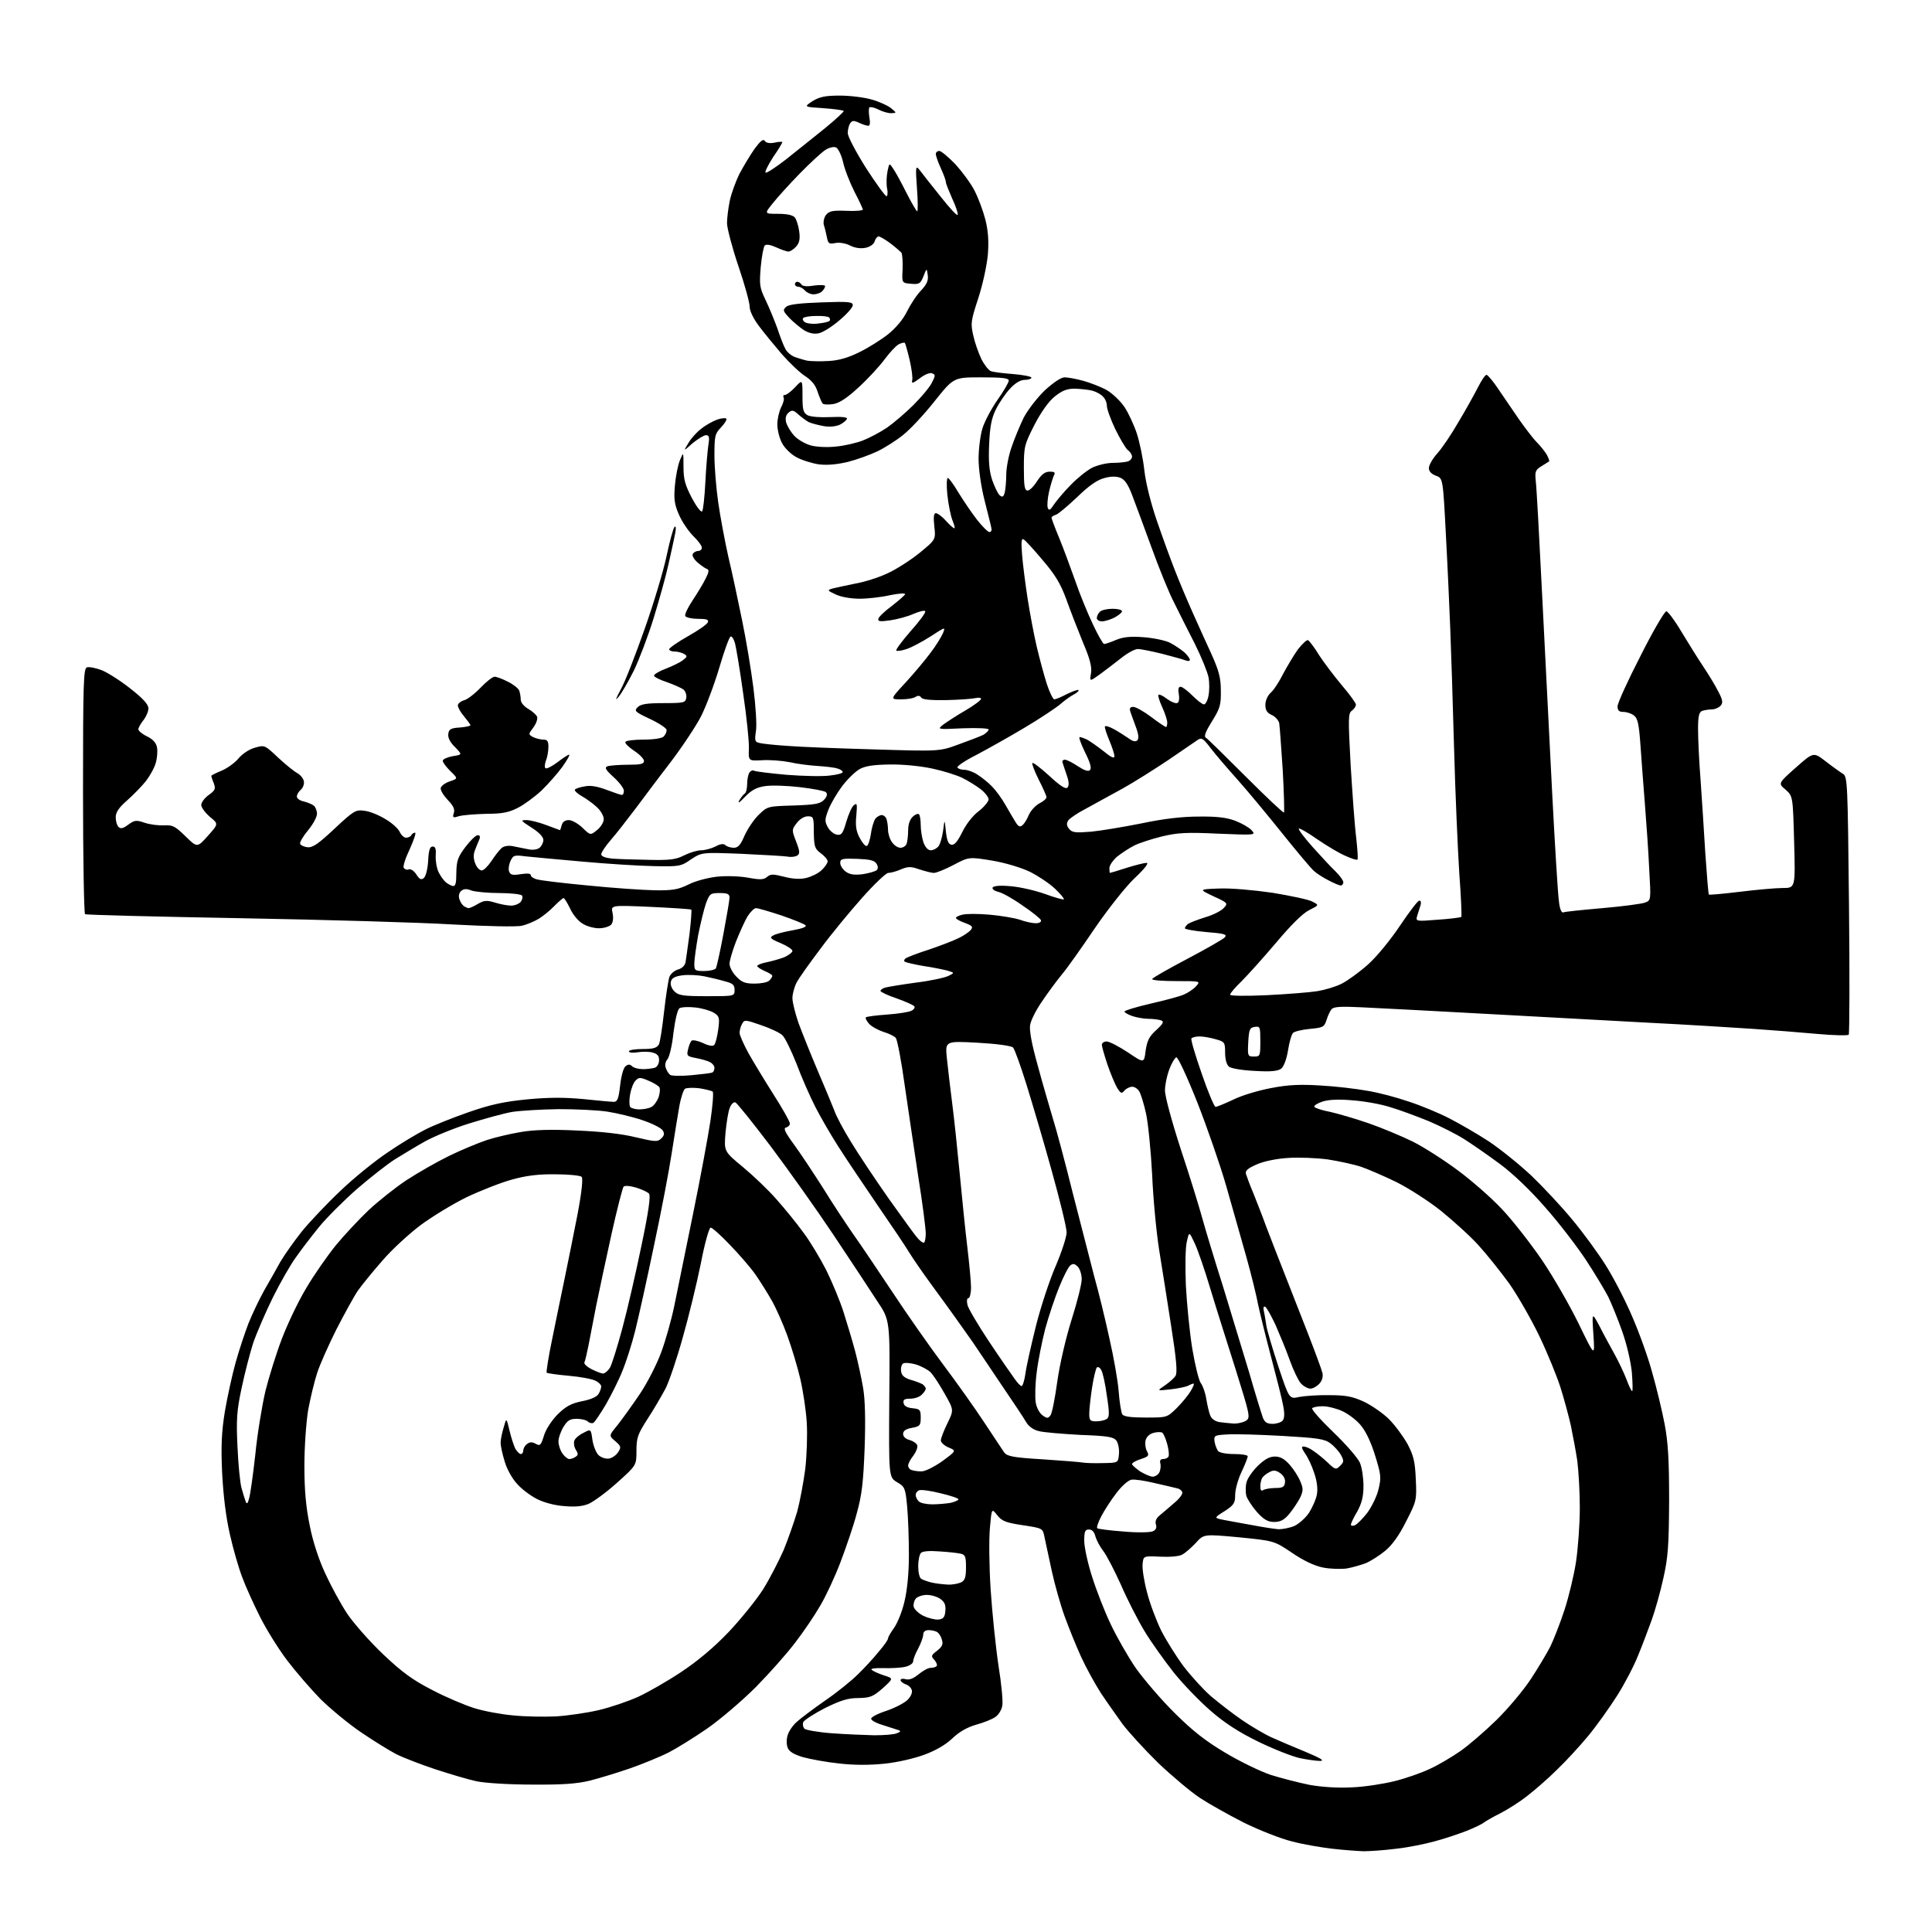 <?xml version="1.0" encoding="UTF-8" standalone="no"?>
<svg 
  version="1.1" 
  xmlns="http://www.w3.org/2000/svg" 
  xmlns:xlink="http://www.w3.org/1999/xlink" 
  xmlns:svg="http://www.w3.org/2000/svg"
  xmlns:rdf="http://www.w3.org/1999/02/22-rdf-syntax-ns#"
  xmlns:cc="http://creativecommons.org/ns#"
  xmlns:dc="http://purl.org/dc/elements/1.1/"
  viewBox="0 0 768 768"
  width="768"
  height="768"
>
<style>svg {background-color: white; }</style>"
<path stroke="none" fill="black" fill-rule="evenodd" d="M542.0,735.9C539.5,735.8 533.9,735.4 529.6,734.9C525.3,734.4 518.1,733.2 513.6,732.0C509.1,730.9 500.5,727.5 494.4,724.5C488.3,721.4 480.5,717.0 477.0,714.7C473.5,712.4 466.1,706.2 460.5,700.9C455.0,695.5 448.6,688.5 446.2,685.3C443.9,682.1 440.0,676.6 437.6,673.0C435.3,669.4 431.7,662.9 429.7,658.5C427.7,654.1 424.8,646.9 423.2,642.5C421.6,638.1 419.3,630.0 418.1,624.5C416.9,619.0 415.6,612.9 415.2,611.0C414.5,607.5 414.5,607.5 406.6,606.3C399.9,605.3 398.3,604.7 396.4,602.3C394.2,599.5 394.2,599.5 393.5,607.4C393.1,611.8 393.2,622.8 393.8,631.9C394.4,641.0 395.8,654.6 396.9,662.0C398.1,669.4 398.8,676.7 398.4,678.2C398.1,679.8 396.9,681.7 395.7,682.5C394.5,683.4 391.0,684.8 388.0,685.6C384.3,686.7 381.2,688.5 378.5,691.1C376.0,693.5 371.9,695.9 367.5,697.5C363.5,699.0 356.6,700.6 351.5,701.1C345.7,701.7 339.3,701.7 333.5,701.0C328.6,700.5 322.1,699.3 319.2,698.5C315.5,697.4 313.6,696.2 313.1,694.7C312.6,693.5 312.6,691.3 313.1,689.8C313.5,688.3 315.1,685.9 316.7,684.5C318.2,683.1 323.3,679.3 328.0,676.0C332.7,672.8 338.5,668.1 341.0,665.6C343.5,663.2 347.2,659.2 349.2,656.7C351.3,654.3 353.0,651.9 353.0,651.3C353.0,650.8 354.1,648.9 355.4,647.1C356.7,645.3 358.6,640.7 359.5,636.8C360.6,632.3 361.3,625.6 361.3,618.2C361.3,611.7 361.0,603.0 360.6,598.8C359.9,591.5 359.7,591.0 356.6,589.2C353.3,587.2 353.3,587.2 353.5,556.0C353.8,524.8 353.8,524.8 348.7,517.2C346.0,513.0 338.2,501.2 331.4,491.0C324.6,480.8 313.3,464.9 306.3,455.6C299.2,446.2 292.9,438.4 292.3,438.2C291.6,438.0 290.6,439.0 290.1,440.4C289.5,441.7 288.8,446.2 288.4,450.3C287.8,457.7 287.8,457.7 295.3,463.9C299.4,467.3 305.5,473.1 308.7,476.8C312.0,480.5 316.8,486.4 319.4,490.0C322.1,493.6 326.1,500.3 328.5,505.0C330.8,509.7 333.9,517.1 335.3,521.5C336.7,525.9 338.8,532.9 339.9,537.0C341.0,541.1 342.4,547.7 343.1,551.7C343.9,556.5 344.1,564.4 343.7,575.7C343.2,589.2 342.6,594.3 340.6,601.5C339.3,606.5 336.3,615.2 334.1,621.0C331.9,626.8 328.3,634.5 326.1,638.2C324.0,641.9 319.6,648.4 316.3,652.7C313.1,657.0 306.0,665.0 300.5,670.6C295.0,676.1 286.2,683.6 281.0,687.2C275.8,690.8 268.8,695.1 265.5,696.8C262.2,698.4 255.5,701.2 250.6,702.9C245.7,704.6 238.5,706.8 234.6,707.8C229.3,709.1 223.5,709.5 211.5,709.4C202.5,709.4 192.9,708.8 189.5,708.1C186.2,707.4 178.8,705.2 173.0,703.3C167.3,701.4 160.3,698.7 157.5,697.3C154.8,695.9 148.5,692.0 143.5,688.6C138.6,685.3 131.4,679.3 127.5,675.5C123.7,671.6 117.7,664.7 114.2,660.1C110.7,655.5 105.8,647.6 103.3,642.6C100.8,637.6 97.6,630.6 96.3,627.0C94.9,623.4 92.7,615.8 91.4,610.0C89.8,603.0 88.8,594.8 88.3,585.5C87.8,574.5 88.1,569.1 89.4,561.0C90.4,555.2 92.3,546.5 93.7,541.5C95.1,536.5 97.4,529.6 98.8,526.0C100.2,522.5 103.0,516.6 105.0,513.0C107.1,509.4 110.0,504.2 111.5,501.5C113.1,498.8 116.9,493.4 120.0,489.5C123.2,485.6 130.0,478.4 135.3,473.4C140.5,468.4 149.0,461.5 154.1,458.1C159.2,454.6 165.9,450.6 169.1,449.0C172.2,447.4 180.0,444.3 186.3,442.1C195.2,439.0 200.5,437.9 209.7,437.0C218.3,436.2 224.3,436.2 231.9,436.9C237.6,437.5 243.0,438.0 244.0,438.0C245.4,438.0 245.9,436.8 246.5,431.6C246.9,427.9 247.8,424.6 248.6,423.9C249.7,423.0 250.4,423.0 251.2,423.8C251.9,424.5 253.8,425.0 255.6,425.0C257.4,425.0 259.5,424.7 260.4,424.4C261.3,424.1 262.0,422.7 262.0,421.4C262.0,419.7 261.3,418.9 259.4,418.4C258.0,418.0 255.3,418.0 253.4,418.3C251.6,418.6 250.0,418.5 250.0,417.9C250.0,417.4 252.5,417.0 255.5,417.0C259.6,417.0 261.1,416.6 261.9,415.2C262.4,414.3 263.3,408.3 264.0,402.0C264.7,395.7 265.7,389.5 266.1,388.3C266.6,387.1 268.1,385.8 269.5,385.4C271.0,385.0 272.2,383.9 272.5,382.6C272.7,381.5 273.4,376.3 274.1,371.2C274.7,366.1 275.0,361.7 274.8,361.6C274.7,361.4 267.4,360.9 258.7,360.5C242.8,359.8 242.8,359.8 243.5,362.9C243.9,364.9 243.7,366.6 243.0,367.5C242.3,368.3 240.1,369.0 238.1,369.0C236.1,369.0 233.1,368.2 231.5,367.1C229.8,366.1 227.6,363.4 226.6,361.1C225.5,358.9 224.4,357.0 224.0,357.0C223.7,357.0 222.1,358.4 220.4,360.1C218.8,361.8 216.0,364.1 214.2,365.2C212.4,366.3 209.3,367.6 207.4,368.0C205.4,368.5 193.2,368.2 180.2,367.5C167.1,366.7 129.1,365.6 95.6,365.0C62.1,364.4 34.3,363.7 33.8,363.4C33.4,363.1 33.0,341.1 33.0,314.4C33.0,271.7 33.2,265.9 34.5,265.3C35.4,265.0 38.0,265.5 40.4,266.4C42.7,267.3 47.9,270.6 51.8,273.7C56.8,277.6 59.0,280.0 59.0,281.6C59.0,282.8 58.1,284.9 57.0,286.3C55.9,287.7 55.0,289.3 55.0,289.9C55.0,290.5 56.5,291.8 58.4,292.7C60.7,293.8 62.0,295.2 62.4,297.0C62.7,298.5 62.5,301.3 61.9,303.3C61.4,305.2 59.6,308.4 58.0,310.5C56.4,312.5 53.0,316.0 50.5,318.2C47.2,321.1 46.0,322.9 46.0,324.9C46.0,326.4 46.5,328.1 47.1,328.7C48.0,329.6 49.0,329.3 51.0,327.8C53.5,326.0 54.2,325.9 57.6,327.1C59.8,327.8 63.2,328.2 65.3,328.1C68.6,327.9 69.6,328.4 73.7,332.4C78.4,337.0 78.4,337.0 82.6,332.3C86.9,327.5 86.9,327.5 83.4,324.7C81.6,323.1 80.0,321.0 80.0,320.0C80.0,319.0 81.3,317.2 83.0,316.0C85.5,314.2 85.8,313.6 85.0,311.4C84.4,310.0 84.0,308.7 84.0,308.4C84.0,308.2 85.8,307.3 88.0,306.4C90.2,305.5 93.3,303.3 94.8,301.5C96.4,299.6 99.1,297.8 101.4,297.2C105.2,296.1 105.3,296.2 110.6,301.2C113.6,304.0 117.1,306.8 118.3,307.4C119.5,308.1 120.6,309.5 120.8,310.6C121.0,311.7 120.4,313.3 119.5,314.0C118.7,314.7 118.0,315.9 118.0,316.6C118.0,317.4 119.2,318.3 120.8,318.6C122.3,319.0 124.1,319.7 124.8,320.3C125.4,320.8 126.0,322.3 126.0,323.5C126.0,324.8 124.4,327.7 122.5,330.0C120.5,332.4 119.1,334.8 119.3,335.4C119.5,336.0 120.8,336.6 122.2,336.8C124.3,337.0 126.5,335.5 133.0,329.4C140.7,322.2 141.4,321.8 144.9,322.3C146.9,322.5 150.6,324.0 153.2,325.6C155.8,327.1 158.3,329.4 158.9,330.7C159.5,332.0 160.6,333.0 161.4,333.0C162.2,333.0 163.2,332.6 163.5,332.0C163.8,331.4 164.5,331.0 165.0,331.0C165.5,331.0 164.5,333.9 162.9,337.5C161.2,341.0 160.1,344.4 160.5,345.0C160.9,345.6 161.8,345.9 162.5,345.6C163.3,345.3 164.6,346.2 165.5,347.6C166.8,349.6 167.4,349.9 168.5,349.0C169.3,348.3 170.0,345.4 170.2,342.2C170.4,337.9 170.9,336.5 172.0,336.5C173.1,336.5 173.4,337.5 173.2,340.2C173.1,342.3 173.6,345.2 174.4,346.8C175.2,348.4 176.5,350.1 177.2,350.7C177.9,351.3 179.2,352.0 179.9,352.2C181.1,352.4 181.4,351.2 181.4,346.9C181.5,342.1 182.0,340.7 185.0,336.7C186.9,334.2 189.1,332.0 189.9,332.0C190.8,332.0 191.0,332.6 190.5,333.8C190.1,334.7 189.3,336.6 188.8,338.0C188.1,339.7 188.2,341.4 188.9,343.2C189.5,344.8 190.6,346.0 191.5,346.0C192.3,346.0 194.0,344.3 195.4,342.2C196.7,340.2 198.5,337.9 199.4,337.1C200.4,336.3 202.1,336.0 204.0,336.4C205.6,336.7 208.4,337.3 210.0,337.6C211.8,338.0 213.6,337.7 214.5,337.0C215.3,336.3 216.0,334.9 216.0,333.9C216.0,332.7 214.2,330.8 211.3,329.0C207.0,326.2 206.8,326.0 209.3,326.0C210.8,326.0 214.3,326.9 217.2,328.0C220.1,329.1 222.6,330.0 222.6,330.0C222.7,330.0 223.0,329.1 223.3,328.0C223.6,326.7 224.7,326.0 226.1,326.0C227.4,326.0 229.8,327.4 231.5,329.0C234.7,332.1 234.7,332.1 237.3,330.0C238.8,328.8 240.0,326.9 240.0,325.6C240.0,324.4 238.8,322.2 237.2,320.8C235.7,319.4 233.1,317.5 231.3,316.5C229.5,315.5 228.3,314.3 228.5,313.9C228.8,313.5 230.5,312.9 232.4,312.6C234.7,312.1 237.5,312.6 241.2,314.0C244.1,315.1 246.8,316.0 247.2,316.0C247.7,316.0 248.0,315.3 248.0,314.3C248.0,313.4 246.2,311.0 244.0,309.0C240.7,306.0 240.2,305.1 241.5,304.6C242.4,304.3 246.1,304.0 249.6,304.0C254.6,304.0 256.0,303.7 256.0,302.5C256.0,301.7 254.2,299.8 252.0,298.4C249.8,296.9 248.3,295.4 248.6,294.9C248.9,294.4 252.2,294.0 255.9,294.0C259.8,294.0 263.1,293.5 263.8,292.8C264.5,292.1 265.0,291.0 265.0,290.2C265.0,289.5 262.0,287.5 258.4,285.8C252.4,283.0 252.0,282.6 253.5,281.1C254.7,279.9 257.1,279.5 263.8,279.5C271.9,279.5 272.5,279.3 272.8,277.4C273.0,276.3 272.5,274.8 271.7,274.1C270.9,273.5 268.0,272.2 265.2,271.2C262.4,270.3 260.0,269.1 260.0,268.6C259.9,268.1 262.0,266.8 264.7,265.8C267.3,264.8 270.4,263.3 271.5,262.4C273.2,261.1 273.3,260.8 272.0,260.0C271.2,259.5 269.5,259.0 268.2,259.0C267.0,259.0 266.0,258.6 266.0,258.1C266.0,257.6 269.4,255.2 273.5,252.9C277.6,250.6 281.2,248.1 281.4,247.3C281.8,246.3 280.8,246.0 277.5,246.0C275.1,246.0 272.8,245.5 272.4,244.9C272.1,244.3 273.4,241.5 275.3,238.7C277.2,235.8 279.6,231.9 280.5,230.0C281.8,227.5 281.9,226.5 281.1,226.2C280.4,226.0 278.7,224.8 277.3,223.6C275.8,222.3 275.0,220.8 275.4,220.2C275.8,219.5 276.8,219.0 277.6,219.0C278.4,219.0 279.0,218.4 279.0,217.7C279.0,217.0 277.5,214.9 275.6,213.1C273.7,211.2 271.1,207.4 269.9,204.6C268.1,200.5 267.8,198.4 268.3,192.9C268.6,189.3 269.5,184.8 270.3,182.9C271.7,179.5 271.7,179.5 271.7,185.6C271.7,190.5 272.3,192.7 275.0,197.9C276.8,201.3 278.6,203.7 279.1,203.3C279.5,202.9 280.1,197.6 280.4,191.5C280.7,185.4 281.3,178.8 281.6,176.8C282.1,173.7 281.9,173.0 280.6,173.0C279.8,173.0 277.4,174.5 275.3,176.2C271.6,179.5 271.6,179.5 273.6,176.2C274.6,174.4 277.0,171.7 278.8,170.4C280.5,169.0 283.4,167.4 285.1,166.8C286.7,166.2 288.4,166.1 288.7,166.4C289.1,166.7 288.1,168.3 286.7,169.8C284.2,172.4 284.0,173.2 284.0,181.1C284.0,185.7 284.7,194.1 285.5,199.7C286.3,205.3 288.1,214.9 289.5,221.2C291.0,227.4 293.4,238.8 295.0,246.6C296.6,254.3 298.6,266.4 299.5,273.5C300.4,280.6 300.9,288.3 300.5,290.6C299.9,294.6 300.1,295.0 302.2,295.4C303.5,295.7 308.3,296.2 313.0,296.5C317.7,296.9 333.2,297.5 347.5,297.9C373.5,298.7 373.5,298.7 381.1,295.9C385.3,294.4 389.7,292.7 390.9,292.1C392.0,291.4 393.0,290.5 393.0,290.0C393.0,289.5 388.7,289.3 382.8,289.5C372.5,290.0 372.5,290.0 375.0,288.0C376.4,287.0 380.3,284.4 383.8,282.4C387.2,280.4 390.0,278.3 390.0,277.8C390.0,277.4 389.0,277.2 387.8,277.5C386.5,277.8 381.3,278.2 376.2,278.3C369.9,278.4 366.7,278.1 366.2,277.3C365.7,276.5 364.9,276.4 364.0,277.0C363.2,277.6 360.5,278.0 358.2,278.0C353.8,278.0 353.8,278.0 360.0,271.3C363.5,267.5 367.9,262.2 369.9,259.5C372.0,256.8 374.1,253.3 374.8,251.8C375.9,249.1 375.9,249.1 369.9,253.0C366.6,255.1 362.3,257.4 360.4,258.0C358.4,258.7 356.6,258.9 356.3,258.6C356.0,258.3 358.5,254.9 361.9,251.0C365.4,247.1 368.0,243.6 367.8,243.0C367.6,242.5 365.6,243.0 363.2,244.0C360.8,245.1 356.6,246.2 353.8,246.6C349.7,247.2 348.8,247.0 349.2,245.9C349.4,245.1 351.9,242.8 354.6,240.8C357.3,238.7 359.6,236.7 359.8,236.2C359.9,235.7 357.2,235.9 353.8,236.6C350.3,237.4 344.9,238.0 341.7,238.0C338.2,238.0 334.3,237.3 332.2,236.3C328.8,234.7 328.7,234.6 331.1,233.9C332.4,233.6 336.4,232.7 339.9,232.0C343.5,231.4 349.2,229.6 352.6,228.0C356.0,226.5 361.8,222.8 365.4,219.9C372.0,214.5 372.0,214.5 371.4,209.2C371.0,205.6 371.2,204.0 372.0,204.0C372.7,204.0 374.5,205.3 376.0,207.0C377.5,208.7 379.0,210.0 379.4,210.0C379.7,210.0 379.3,208.5 378.6,206.8C377.9,205.0 377.0,200.5 376.6,196.8C376.2,193.0 376.3,190.0 376.8,190.0C377.2,190.0 379.1,192.6 381.0,195.8C382.9,198.9 386.2,203.8 388.3,206.5C390.4,209.2 392.7,211.5 393.3,211.5C394.0,211.5 394.3,210.8 394.1,210.0C394.0,209.2 392.7,204.2 391.4,199.0C390.0,193.5 389.0,186.5 389.0,182.4C389.0,178.5 389.7,173.1 390.5,170.4C391.3,167.7 394.0,162.6 396.5,159.0C399.0,155.5 401.0,152.0 401.0,151.3C401.0,150.3 398.4,150.0 390.0,150.0C379.1,150.0 379.1,150.0 371.5,159.5C367.4,164.7 361.8,170.7 359.0,172.9C356.3,175.1 351.7,178.0 348.8,179.4C345.9,180.8 340.6,182.7 337.1,183.6C332.9,184.6 329.0,185.0 325.6,184.6C322.8,184.2 318.7,182.9 316.5,181.7C314.2,180.4 311.8,178.0 310.8,176.0C309.8,174.1 309.0,170.8 309.0,168.7C309.0,166.6 309.7,163.6 310.5,161.9C311.4,160.3 311.8,158.5 311.5,158.0C311.2,157.4 311.4,157.0 312.0,157.0C312.7,157.0 314.5,155.6 316.1,153.9C319.0,150.8 319.0,150.8 319.0,157.4C319.0,163.0 319.3,164.1 321.1,165.1C322.4,165.7 326.1,166.0 330.1,165.8C334.6,165.6 336.9,165.8 336.7,166.5C336.5,167.0 335.3,168.1 333.9,168.8C332.4,169.5 330.0,169.8 327.5,169.4C325.3,169.0 322.6,168.3 321.5,167.8C320.4,167.2 318.5,165.8 317.3,164.7C315.4,163.0 314.8,162.9 313.5,164.0C312.4,164.9 312.1,166.2 312.5,167.9C312.9,169.3 314.3,171.7 315.8,173.3C317.2,174.8 320.2,176.5 322.4,177.1C324.8,177.7 329.0,177.9 332.4,177.5C335.7,177.2 340.4,176.1 343.0,175.1C345.6,174.1 349.9,171.8 352.6,170.0C355.3,168.1 360.0,164.1 363.1,161.0C366.2,157.9 369.5,154.0 370.4,152.2C371.9,149.3 371.9,148.9 370.5,148.4C369.7,148.0 367.5,148.9 365.6,150.4C362.9,152.4 362.3,152.6 362.6,151.2C362.9,150.3 362.4,146.6 361.6,143.1C360.8,139.7 359.9,136.6 359.7,136.3C359.4,136.1 358.3,136.3 357.2,136.9C356.1,137.5 353.6,140.2 351.6,142.9C349.6,145.6 345.1,150.5 341.5,153.8C337.0,158.0 333.9,160.1 331.4,160.6C329.5,160.9 327.5,160.9 327.0,160.4C326.6,159.9 325.7,157.8 325.0,155.7C324.2,153.1 322.6,151.2 320.2,149.6C318.1,148.3 314.0,144.4 310.9,140.9C307.9,137.4 303.7,132.3 301.7,129.6C299.5,126.7 298.0,123.6 298.0,121.9C298.0,120.3 296.0,113.0 293.5,105.7C291.0,98.3 289.0,90.6 289.0,88.7C289.0,86.7 289.5,82.7 290.1,79.8C290.7,76.9 292.5,72.0 294.0,69.0C295.6,66.0 298.3,61.5 300.0,59.1C302.3,56.0 303.4,55.1 304.0,56.0C304.5,56.8 305.9,57.1 307.9,56.7C309.6,56.3 311.0,56.3 311.0,56.5C311.0,56.8 309.4,59.5 307.3,62.5C305.3,65.6 304.0,68.3 304.3,68.6C304.6,69.0 308.3,66.6 312.4,63.4C316.5,60.1 323.5,54.6 327.9,51.0C332.3,47.4 335.6,44.3 335.4,44.1C335.1,43.8 331.5,43.3 327.2,43.0C319.5,42.5 319.5,42.5 323.0,40.2C325.8,38.5 328.0,38.0 333.8,38.0C337.9,38.0 343.6,38.7 346.6,39.6C349.5,40.4 353.0,42.0 354.2,43.0C356.5,44.9 356.5,44.9 354.2,45.0C352.9,45.0 350.6,44.3 349.1,43.5C347.5,42.7 346.0,42.4 345.6,42.7C345.3,43.1 345.3,44.9 345.6,46.7C346.0,48.8 345.8,50.0 345.2,50.0C344.6,50.0 342.9,49.5 341.5,48.8C339.3,47.8 338.7,47.9 337.9,49.1C337.4,49.9 337.0,51.6 337.0,52.9C337.0,54.3 340.3,60.5 344.2,66.7C348.2,72.9 351.9,78.0 352.4,78.0C352.8,78.0 353.0,76.5 352.6,74.8C352.3,73.0 352.4,70.0 352.8,68.1C353.5,64.7 353.5,64.7 355.1,67.1C356.0,68.4 358.4,72.8 360.4,76.8C362.4,80.7 364.3,84.0 364.6,84.0C364.9,84.0 364.9,79.8 364.5,74.8C363.9,66.2 364.0,65.7 365.5,67.5C366.3,68.6 370.0,73.3 373.7,77.9C377.4,82.6 380.5,86.0 380.7,85.4C380.9,84.8 379.9,81.9 378.5,78.9C377.2,75.9 376.0,73.0 376.0,72.4C376.0,71.7 375.1,69.3 374.0,66.9C372.9,64.5 372.0,61.9 372.0,61.2C372.0,60.6 372.6,60.0 373.4,60.0C374.1,60.0 377.0,62.4 379.8,65.3C382.5,68.3 386.0,73.0 387.4,75.8C388.9,78.7 390.8,83.8 391.7,87.3C392.8,91.7 393.1,95.7 392.7,101.1C392.3,105.5 390.7,112.9 388.9,118.5C385.9,127.6 385.8,128.6 386.9,133.4C387.5,136.2 389.0,140.4 390.1,142.7C391.2,144.9 392.9,147.1 393.8,147.5C394.7,147.9 398.8,148.4 402.8,148.7C406.7,149.0 410.0,149.7 410.0,150.1C410.0,150.6 408.8,151.0 407.4,151.0C405.7,151.0 403.6,152.2 401.5,154.5C399.7,156.4 397.2,160.1 395.9,162.7C394.1,166.3 393.5,169.7 393.2,176.6C392.9,183.4 393.2,187.1 394.4,190.8C395.4,193.6 396.7,196.3 397.4,196.9C398.5,197.8 398.9,197.5 399.4,195.8C399.7,194.5 400.0,191.3 400.0,188.7C400.0,186.1 400.9,181.2 402.1,177.8C403.2,174.5 405.4,169.2 406.9,166.1C408.5,163.0 412.3,158.1 415.3,155.2C418.8,152.0 421.8,150.0 423.2,150.0C424.5,150.0 427.8,150.6 430.7,151.4C433.5,152.2 437.7,153.8 440.0,155.1C442.2,156.4 445.4,159.4 447.0,161.8C448.6,164.2 450.8,169.0 451.9,172.3C453.0,175.7 454.4,182.3 454.9,187.0C455.5,192.2 457.5,200.1 459.9,207.1C462.1,213.5 465.3,222.3 467.0,226.6C468.7,231.0 471.9,238.6 474.1,243.5C476.3,248.4 479.7,256.0 481.7,260.3C484.5,266.6 485.3,269.4 485.3,274.5C485.4,280.1 485.0,281.6 481.8,286.7C479.3,290.7 478.5,292.7 479.3,293.2C480.0,293.6 487.1,300.6 495.2,308.7C503.3,316.8 510.1,323.2 510.4,323.0C510.6,322.7 510.4,315.1 509.9,306.0C509.3,296.9 508.7,288.6 508.5,287.4C508.2,286.3 506.9,284.8 505.5,284.2C503.7,283.4 503.0,282.3 503.0,280.2C503.0,278.5 503.9,276.5 505.1,275.4C506.3,274.4 508.5,271.0 510.0,268.0C511.6,265.0 514.2,260.6 515.9,258.2C517.7,255.9 519.5,254.2 520.0,254.5C520.6,254.9 522.6,257.5 524.4,260.5C526.3,263.4 530.3,268.7 533.4,272.4C536.5,276.0 539.0,279.5 539.0,280.1C539.0,280.8 538.3,281.8 537.4,282.5C535.9,283.5 535.9,285.5 536.9,304.1C537.6,315.3 538.5,328.3 539.1,332.9C539.6,337.5 539.9,341.5 539.6,341.7C539.4,342.0 537.2,341.3 534.8,340.2C532.4,339.2 527.4,336.2 523.6,333.6C519.9,331.0 516.6,329.1 516.3,329.4C516.0,329.7 518.5,333.0 521.8,336.7C525.1,340.4 529.2,344.8 530.9,346.4C532.6,348.1 534.0,350.0 534.0,350.7C534.0,351.4 533.5,352.0 533.0,352.0C532.4,352.0 530.3,351.1 528.2,350.0C526.2,349.0 523.5,347.3 522.4,346.3C521.2,345.3 515.6,338.6 509.9,331.5C504.2,324.4 496.2,314.7 492.0,310.0C487.8,305.3 482.9,299.6 481.1,297.2C478.2,293.4 477.6,293.1 476.0,294.2C475.0,294.9 469.7,298.5 464.3,302.2C458.9,305.8 450.7,311.0 446.0,313.6C441.3,316.2 434.8,319.7 431.6,321.5C428.3,323.2 425.2,325.3 424.6,326.2C423.9,327.4 424.0,328.3 425.0,329.5C426.2,331.0 427.6,331.1 433.8,330.6C437.8,330.2 446.8,328.7 453.8,327.3C462.3,325.5 469.8,324.6 476.5,324.6C483.8,324.5 487.7,325.0 491.1,326.3C493.7,327.3 496.6,329.0 497.5,330.0C499.3,332.0 499.2,332.0 484.3,331.4C471.8,330.8 468.1,331.0 461.9,332.5C457.8,333.5 452.9,335.1 450.9,336.1C448.9,337.1 445.9,339.1 444.1,340.5C442.4,342.0 441.0,344.0 441.0,345.1C441.0,346.1 441.1,347.0 441.2,347.0C441.4,347.0 444.4,346.1 447.8,345.0C451.3,343.9 454.9,343.0 455.8,343.0C456.8,343.0 454.9,345.5 450.9,349.2C447.2,352.8 440.5,361.3 435.2,369.0C430.2,376.4 424.3,384.8 422.0,387.5C419.8,390.2 416.2,395.1 414.0,398.4C411.8,401.6 409.8,405.6 409.5,407.4C409.1,409.4 410.1,415.0 412.5,423.5C414.4,430.6 417.2,440.1 418.5,444.5C419.9,448.9 423.5,462.4 426.5,474.5C429.6,486.6 433.4,501.4 435.0,507.5C436.7,513.5 439.4,524.6 441.0,532.0C442.7,539.4 444.4,549.0 444.7,553.2C445.0,557.4 445.7,561.4 446.1,562.2C446.7,563.1 449.4,563.5 455.4,563.5C463.9,563.5 463.9,563.5 467.7,559.8C469.8,557.7 472.3,554.7 473.3,553.0C474.3,551.4 474.8,550.0 474.5,550.0C474.1,550.0 473.1,550.4 472.2,550.9C471.3,551.3 468.1,552.0 465.2,552.3C459.8,552.9 459.8,552.9 463.1,550.7C464.8,549.5 466.8,547.8 467.3,546.9C468.1,545.7 467.6,540.1 465.6,527.4C464.1,517.5 461.9,503.9 460.8,497.0C459.7,490.1 458.4,476.6 458.0,467.0C457.5,457.4 456.4,446.5 455.6,442.8C454.8,439.1 453.6,435.2 453.0,434.1C452.4,432.9 451.1,432.0 450.1,432.0C449.1,432.0 447.7,432.7 447.0,433.5C445.9,434.9 445.5,434.7 444.0,432.3C443.1,430.7 441.4,426.6 440.2,423.1C439.0,419.5 438.0,416.0 438.0,415.3C438.0,414.6 438.9,414.0 439.9,414.0C441.0,414.0 444.8,416.0 448.3,418.3C454.8,422.7 454.8,422.7 455.4,417.7C456.0,413.7 456.8,412.0 459.6,409.5C462.5,406.8 462.8,406.1 461.5,405.6C460.6,405.3 458.4,405.0 456.6,405.0C454.8,405.0 451.9,404.5 450.1,403.9C448.4,403.3 447.0,402.5 447.0,402.1C447.0,401.7 451.6,400.3 457.2,399.0C462.9,397.7 468.9,396.1 470.5,395.4C472.2,394.7 474.4,393.2 475.4,392.1C477.3,390.0 477.3,390.0 467.7,390.0C462.3,390.0 458.0,389.7 458.0,389.2C458.0,388.8 464.3,385.2 471.9,381.2C479.5,377.2 486.3,373.3 486.9,372.6C487.9,371.4 486.7,371.1 479.5,370.5C474.8,370.1 471.0,369.4 471.0,369.0C471.0,368.6 471.6,367.8 472.2,367.3C472.9,366.8 476.0,365.6 479.2,364.6C482.3,363.7 485.6,362.0 486.5,360.9C488.2,359.1 488.1,358.9 482.4,356.3C476.5,353.5 476.5,353.5 484.6,353.2C489.2,353.0 498.3,353.8 505.9,354.9C513.1,356.1 520.3,357.6 521.7,358.4C524.4,359.8 524.4,359.8 520.4,361.8C517.8,363.1 513.1,367.8 507.3,374.7C502.3,380.6 496.1,387.5 493.6,390.0C491.1,392.4 489.0,394.8 489.0,395.4C489.0,395.9 494.7,396.0 503.6,395.6C511.6,395.2 520.6,394.5 523.7,394.0C526.7,393.5 531.1,392.2 533.4,391.0C535.6,389.9 540.3,386.5 543.7,383.5C547.2,380.4 552.7,373.7 556.5,368.0C560.2,362.5 563.6,358.0 564.2,358.0C564.8,358.0 565.0,358.8 564.7,359.8C564.4,360.7 563.8,362.6 563.4,363.9C562.7,366.3 562.7,366.3 571.5,365.6C576.4,365.3 580.6,364.7 580.9,364.5C581.1,364.2 580.8,356.5 580.1,347.3C579.5,338.0 578.5,315.4 578.0,297.0C577.5,278.6 576.8,257.4 576.5,250.0C576.2,242.6 575.5,226.1 574.8,213.3C573.6,190.1 573.6,190.1 570.8,189.1C569.0,188.4 568.0,187.4 568.0,186.1C568.0,184.9 569.5,182.3 571.3,180.3C573.2,178.2 577.0,172.6 579.8,167.7C582.7,162.9 586.1,156.7 587.5,154.0C588.9,151.2 590.4,149.0 590.9,149.0C591.4,149.0 593.6,151.6 595.7,154.8C597.8,157.9 601.5,163.3 603.9,166.8C606.3,170.2 609.4,174.3 610.9,175.8C612.4,177.3 614.2,179.6 614.9,180.8C615.6,182.1 616.0,183.3 615.8,183.4C615.6,183.5 614.3,184.4 612.8,185.3C610.3,186.8 610.1,187.5 610.5,191.3C610.8,193.6 611.9,213.7 613.0,236.0C614.1,258.3 615.9,293.8 617.0,315.0C618.1,336.2 619.3,355.7 619.7,358.3C620.0,361.3 620.7,362.9 621.4,362.7C622.0,362.4 629.0,361.7 637.0,361.0C645.0,360.3 652.6,359.3 653.9,358.8C656.3,357.9 656.3,357.9 655.6,345.7C655.3,339.0 654.5,327.4 653.9,320.0C653.3,312.6 652.5,301.8 652.1,296.1C651.5,287.7 651.0,285.5 649.5,284.4C648.5,283.6 646.6,283.0 645.3,283.0C643.6,283.0 643.0,282.4 643.0,280.8C643.0,279.5 647.1,270.5 652.1,260.8C657.0,251.0 661.7,243.0 662.4,243.0C663.0,243.0 665.8,246.7 668.5,251.3C671.2,255.8 675.1,262.0 677.1,265.0C679.1,268.0 681.8,272.4 683.0,274.8C684.8,278.2 685.0,279.3 684.0,280.5C683.3,281.3 681.7,282.0 680.5,282.0C679.2,282.0 677.5,282.3 676.6,282.6C675.4,283.1 675.0,284.7 675.0,289.8C675.0,293.5 675.4,302.5 676.0,310.0C676.5,317.4 677.4,330.6 677.9,339.4C678.5,348.1 679.1,355.4 679.3,355.6C679.5,355.8 685.0,355.3 691.6,354.5C698.1,353.7 705.8,353.0 708.6,353.0C713.7,353.0 713.7,353.0 713.2,334.8C712.7,316.5 712.7,316.5 709.8,313.9C706.8,311.4 706.8,311.4 713.9,305.1C720.9,298.9 720.9,298.9 725.8,302.7C728.5,304.8 731.6,307.0 732.6,307.6C734.4,308.7 734.5,311.1 735.0,359.6C735.3,387.6 735.2,410.9 734.9,411.3C734.6,411.7 728.9,411.6 722.4,411.0C715.9,410.4 704.4,409.5 697.0,409.0C689.6,408.5 670.5,407.3 654.5,406.5C638.5,405.6 613.8,404.3 599.5,403.5C585.2,402.7 568.5,401.8 562.5,401.5C556.5,401.2 546.7,400.7 540.9,400.4C532.9,400.0 530.1,400.2 529.3,401.2C528.7,401.9 527.8,403.9 527.3,405.5C526.4,408.3 525.9,408.5 520.7,409.0C517.6,409.3 514.6,410.0 514.0,410.6C513.4,411.2 512.5,414.3 512.0,417.6C511.4,421.2 510.3,424.0 509.3,424.8C508.0,425.8 505.1,426.1 498.8,425.7C493.9,425.5 489.3,424.7 488.5,424.0C487.6,423.2 487.0,421.1 487.0,418.4C487.0,414.3 486.8,414.1 483.2,413.1C481.2,412.5 478.3,412.0 476.8,412.0C475.3,412.0 473.9,412.4 473.6,412.8C473.3,413.3 475.2,419.6 477.7,426.8C480.2,434.1 482.7,440.0 483.2,440.0C483.7,440.0 486.9,438.7 490.3,437.1C493.7,435.4 500.5,433.4 505.4,432.5C512.0,431.2 517.0,431.0 524.9,431.5C530.7,431.8 539.1,432.8 543.5,433.6C548.0,434.3 555.4,436.3 560.0,437.9C564.7,439.4 571.9,442.4 576.0,444.5C580.1,446.6 587.2,450.7 591.8,453.7C596.3,456.7 603.9,462.8 608.7,467.3C613.4,471.8 620.7,479.6 624.9,484.7C629.1,489.7 635.1,497.9 638.2,502.8C641.3,507.7 646.1,516.9 648.8,523.3C651.6,529.7 655.2,539.7 656.8,545.7C658.5,551.6 660.7,560.8 661.7,566.0C663.1,573.4 663.5,580.1 663.5,596.5C663.4,614.4 663.1,619.0 661.2,627.4C660.0,632.9 657.9,640.3 656.6,643.9C655.3,647.5 652.9,653.9 651.2,658.0C649.6,662.1 645.8,669.4 642.8,674.1C639.8,678.8 634.7,686.0 631.3,690.1C627.9,694.2 622.3,700.3 618.8,703.6C615.4,707.0 610.1,711.6 607.1,713.9C604.1,716.3 599.3,719.3 596.6,720.7C593.8,722.1 590.8,723.8 590.0,724.4C589.2,725.1 586.0,726.6 583.0,727.8C579.9,729.0 574.3,730.9 570.5,731.9C566.6,733.0 559.7,734.4 555.0,734.9C550.4,735.5 544.5,735.9 542.0,735.9zM537.5,710.5C542.5,710.3 550.1,709.1 554.5,708.0C558.9,706.9 565.2,704.7 568.5,703.1C571.8,701.6 577.2,698.4 580.5,696.1C583.8,693.8 590.3,688.2 594.9,683.7C599.5,679.2 605.6,671.9 608.5,667.5C611.4,663.1 614.9,657.2 616.3,654.5C617.6,651.8 620.2,645.2 621.9,640.0C623.6,634.8 625.7,626.1 626.5,620.8C627.3,615.4 628.0,605.8 628.0,599.4C628.0,593.1 627.5,584.6 627.0,580.7C626.4,576.7 625.2,570.4 624.4,566.5C623.5,562.6 621.7,555.9 620.3,551.5C618.9,547.1 615.2,538.0 612.0,531.3C608.8,524.6 603.4,515.2 600.0,510.3C596.5,505.5 591.0,498.6 587.8,495.1C584.6,491.5 577.8,485.4 572.9,481.4C567.9,477.4 559.9,472.3 555.1,469.9C550.4,467.6 544.1,464.9 541.3,463.9C538.4,462.9 532.3,461.6 527.9,460.9C523.4,460.3 516.3,460.0 512.0,460.3C507.4,460.6 502.4,461.6 499.5,462.9C495.9,464.5 494.9,465.4 495.3,466.7C495.6,467.7 496.9,471.2 498.3,474.5C499.6,477.8 501.9,483.6 503.3,487.5C504.8,491.4 507.8,499.2 510.1,505.0C512.4,510.8 516.7,521.8 519.7,529.5C522.7,537.2 525.4,544.5 525.7,545.8C526.0,547.2 525.6,548.8 524.5,550.0C523.5,551.1 521.9,552.0 520.9,552.0C519.9,552.0 518.2,551.1 517.1,549.9C516.1,548.8 514.1,544.6 512.7,540.7C511.3,536.7 508.7,530.5 507.1,526.8C505.4,523.2 503.6,519.9 503.0,519.5C502.3,519.1 502.1,519.7 502.4,521.2C502.7,522.4 503.1,525.1 503.4,527.0C503.7,528.9 505.9,536.3 508.2,543.3C512.5,556.2 512.5,556.2 516.5,555.3C518.7,554.9 524.1,554.5 528.5,554.6C534.9,554.6 537.6,555.1 542.2,557.2C545.3,558.7 549.8,561.8 552.2,564.2C554.6,566.6 557.8,571.0 559.5,574.0C561.9,578.6 562.5,580.9 562.8,588.0C563.2,596.3 563.1,596.7 559.0,604.7C556.2,610.3 553.5,614.1 550.6,616.5C548.3,618.4 544.8,620.6 542.9,621.4C541.0,622.1 537.6,623.1 535.3,623.5C533.0,623.8 528.7,623.7 525.8,623.1C522.4,622.4 518.0,620.3 513.5,617.2C506.5,612.5 506.5,612.5 492.5,611.1C478.5,609.8 478.5,609.8 475.3,613.4C473.5,615.3 471.1,617.4 469.9,618.0C468.7,618.7 464.9,619.0 461.1,618.8C454.5,618.5 454.5,618.5 454.2,621.8C454.0,623.6 454.8,628.7 456.0,633.1C457.1,637.5 459.7,644.3 461.6,648.2C463.6,652.1 467.6,658.5 470.5,662.4C473.5,666.3 478.4,671.7 481.4,674.3C484.5,676.9 490.0,681.2 493.8,683.8C497.6,686.4 502.9,689.5 505.6,690.7C508.3,691.9 514.3,694.5 519.0,696.4C524.9,698.9 526.7,699.9 524.8,700.0C523.3,700.0 519.7,699.5 516.8,698.9C513.9,698.3 506.5,695.4 500.3,692.4C492.5,688.6 486.8,684.9 481.4,680.2C477.1,676.5 470.5,669.7 466.7,665.0C463.0,660.3 457.6,652.8 454.9,648.3C452.2,643.8 448.0,635.6 445.6,630.0C443.1,624.5 440.0,618.4 438.6,616.6C437.2,614.8 435.8,612.1 435.4,610.6C435.0,609.0 434.1,608.0 432.9,608.0C431.3,608.0 431.0,608.8 431.0,612.5C431.0,615.0 432.4,621.4 434.1,626.7C435.8,632.1 439.1,640.6 441.5,645.6C443.8,650.5 448.3,658.4 451.5,663.1C454.8,667.7 461.7,675.8 467.0,681.0C474.0,688.0 479.4,692.2 487.0,696.7C492.8,700.2 500.9,704.1 505.0,705.5C509.1,706.8 516.1,708.6 520.5,709.5C525.5,710.4 531.9,710.8 537.5,710.5zM347.5,689.8C351.4,689.8 355.4,689.5 356.5,689.0C358.1,688.4 358.2,688.1 357.0,687.7C356.2,687.4 353.5,686.6 351.1,685.8C348.6,685.1 346.5,684.0 346.3,683.3C346.1,682.7 348.6,681.3 352.3,680.1C355.8,678.9 359.7,676.9 360.9,675.6C362.2,674.2 362.8,672.7 362.4,671.7C362.1,670.8 361.0,669.8 359.9,669.5C358.9,669.1 358.0,668.4 358.0,667.9C358.0,667.3 358.9,667.2 360.0,667.5C361.4,667.9 363.0,667.3 365.1,665.6C366.8,664.2 368.9,663.0 369.9,663.0C370.9,663.0 372.0,662.7 372.3,662.3C372.7,662.0 372.3,660.9 371.5,659.9C370.0,658.4 370.1,658.0 372.5,656.2C374.6,654.5 375.0,653.6 374.4,651.8C374.1,650.5 373.2,649.2 372.6,648.8C372.0,648.4 370.5,648.0 369.2,648.0C367.8,648.0 367.0,648.6 367.0,649.8C367.0,650.7 366.1,653.2 365.0,655.3C363.9,657.3 363.0,659.6 363.0,660.4C363.0,661.2 361.6,662.2 359.8,662.6C358.0,663.0 354.0,663.2 351.0,663.1C347.7,663.0 345.9,663.3 346.5,663.8C347.1,664.3 349.2,665.3 351.4,666.0C355.2,667.2 355.2,667.2 350.9,671.1C347.0,674.5 345.9,674.9 341.2,675.0C337.1,675.0 334.2,675.9 327.9,679.0C323.5,681.3 319.6,683.8 319.3,684.6C319.0,685.4 319.2,686.6 319.8,687.2C320.3,687.7 325.2,688.6 330.7,689.0C336.1,689.4 343.6,689.7 347.5,689.8zM221.0,682.3C225.7,682.0 233.3,680.9 238.0,679.8C242.7,678.7 249.7,676.3 253.7,674.5C257.6,672.7 265.3,668.3 270.7,664.7C277.2,660.4 283.7,655.0 289.7,648.7C294.6,643.5 300.8,635.8 303.4,631.7C306.0,627.5 309.6,620.5 311.5,616.2C313.3,611.8 315.7,604.9 316.9,600.9C318.0,596.8 319.4,589.2 320.1,584.0C320.7,578.8 321.0,570.5 320.7,565.5C320.4,560.5 319.2,552.7 318.1,548.0C317.0,543.3 314.7,535.7 313.0,531.0C311.3,526.3 308.5,520.0 306.8,517.0C305.1,514.0 302.1,509.2 300.2,506.5C298.3,503.8 293.7,498.5 290.1,494.8C286.5,491.0 283.1,488.0 282.5,488.0C281.9,488.0 280.1,494.3 278.6,502.2C277.0,510.1 273.8,523.3 271.4,531.7C269.1,540.0 266.0,549.1 264.6,551.9C263.1,554.7 260.0,560.1 257.5,563.9C253.5,570.1 253.0,571.5 253.0,576.7C253.0,582.5 253.0,582.5 245.3,589.4C241.1,593.2 236.0,596.9 234.0,597.8C231.6,598.8 228.5,599.1 224.4,598.7C220.8,598.5 216.2,597.3 213.5,595.9C210.9,594.6 207.3,591.9 205.5,589.8C203.6,587.8 201.4,583.8 200.6,580.9C199.7,578.0 199.0,574.7 199.0,573.6C199.0,572.4 199.5,569.7 200.2,567.5C201.3,563.5 201.3,563.5 202.5,568.5C203.1,571.2 204.2,574.5 204.8,575.8C205.5,577.0 206.5,578.0 207.0,578.0C207.6,578.0 208.0,577.4 208.0,576.6C208.0,575.9 208.6,574.7 209.4,574.1C210.5,573.2 211.4,573.1 212.9,573.9C214.7,574.9 215.0,574.6 216.2,570.8C216.9,568.3 219.2,564.8 221.6,562.3C224.9,559.1 226.9,557.9 231.4,557.0C235.0,556.3 237.4,555.2 238.0,554.0C238.6,553.0 239.0,551.7 239.0,551.1C239.0,550.5 238.0,549.5 236.8,548.9C235.5,548.2 230.8,547.3 226.2,546.9C221.6,546.5 217.6,545.9 217.3,545.7C217.1,545.4 218.0,539.4 219.5,532.3C220.9,525.3 223.2,514.3 224.5,508.0C225.8,501.7 228.1,490.3 229.6,482.6C231.3,473.6 231.8,468.4 231.2,467.8C230.7,467.3 226.0,466.8 220.9,466.8C214.2,466.7 209.2,467.3 203.5,468.9C199.1,470.1 191.0,473.3 185.5,475.9C180.0,478.6 171.8,483.6 167.2,487.0C162.7,490.4 155.9,496.6 152.2,500.9C148.5,505.1 144.0,510.6 142.3,513.0C140.6,515.5 136.8,522.5 133.7,528.5C130.7,534.5 127.2,542.3 126.1,545.7C125.0,549.0 123.4,555.7 122.5,560.5C121.7,565.4 121.0,575.2 121.0,582.7C121.0,592.3 121.6,599.0 123.1,606.3C124.3,612.6 126.7,619.9 129.3,625.5C131.6,630.5 135.5,637.7 138.1,641.6C140.7,645.4 147.1,652.7 152.4,657.7C160.0,664.9 164.2,667.9 171.8,671.8C177.1,674.6 184.7,677.8 188.5,679.0C192.3,680.2 199.3,681.5 204.0,681.9C208.7,682.4 216.3,682.5 221.0,682.3zM373.0,643.8C375.0,643.6 375.6,642.9 375.8,640.3C376.0,638.0 375.5,636.8 373.8,635.6C372.6,634.7 370.1,634.0 368.4,634.0C366.7,634.0 364.7,634.7 364.0,635.5C363.4,636.3 363.0,637.7 363.2,638.7C363.4,639.7 365.1,641.3 367.0,642.3C368.9,643.2 371.6,643.9 373.0,643.8zM376.8,629.9C378.6,630.0 381.0,629.5 382.1,629.0C383.6,628.2 384.0,626.9 384.0,623.0C384.0,618.7 383.7,618.0 381.8,617.6C380.5,617.3 376.7,616.9 373.3,616.7C369.6,616.4 366.8,616.6 366.1,617.3C365.5,617.9 365.0,620.3 365.0,622.6C365.0,625.0 365.5,627.2 366.2,627.6C366.8,628.0 368.7,628.7 370.4,629.1C372.1,629.5 375.0,629.8 376.8,629.9zM458.3,608.7C459.5,608.2 459.9,607.2 459.5,606.0C459.1,604.7 459.6,603.5 461.1,602.3C462.3,601.3 464.8,599.2 466.6,597.6C468.5,596.1 470.0,594.2 470.0,593.4C470.0,592.7 469.0,591.8 467.8,591.6C466.5,591.3 462.5,590.3 458.8,589.5C455.1,588.6 451.1,588.0 449.8,588.2C448.5,588.4 446.0,590.6 443.8,593.5C441.7,596.2 439.0,600.4 437.8,602.7C436.6,605.0 435.8,607.2 436.2,607.5C436.5,607.8 441.2,608.4 446.6,608.8C452.1,609.3 457.3,609.2 458.3,608.7zM508.3,607.9C509.8,607.9 512.6,607.4 514.5,606.6C516.3,605.8 519.0,603.4 520.4,601.3C521.7,599.2 523.2,595.9 523.5,594.0C523.9,591.8 523.5,588.6 522.4,585.5C521.5,582.7 519.9,579.3 518.8,577.8C517.4,575.7 517.2,575.0 518.2,575.0C518.9,575.0 520.7,575.7 522.0,576.7C523.4,577.6 526.0,579.7 527.8,581.4C530.8,584.3 531.1,584.3 532.7,582.7C534.3,581.1 534.3,580.7 533.0,578.3C532.2,576.9 530.3,574.8 528.8,573.7C526.5,572.0 523.7,571.6 509.8,570.8C500.8,570.3 491.0,570.0 488.0,570.2C482.8,570.5 482.5,570.6 482.8,573.0C483.0,574.4 483.7,576.1 484.2,576.8C484.8,577.5 487.5,578.0 490.6,578.0C493.6,578.0 496.0,578.4 496.0,578.9C496.0,579.4 494.9,582.2 493.5,585.2C492.1,588.1 491.0,592.2 491.0,594.2C491.0,597.5 490.5,598.3 486.8,600.7C482.5,603.4 482.5,603.4 486.5,604.2C488.7,604.6 493.9,605.6 498.0,606.3C502.1,607.1 506.8,607.8 508.3,607.9zM538.6,606.3C539.4,606.0 541.6,603.8 543.5,601.4C545.3,598.9 547.4,594.7 548.0,591.9C549.1,587.4 549.0,586.2 546.6,578.5C544.9,573.0 542.8,568.7 540.7,566.3C539.0,564.3 535.7,561.9 533.5,560.9C531.3,559.9 527.8,559.0 525.8,559.0C523.8,559.0 521.9,559.4 521.6,559.8C521.3,560.3 525.1,564.6 530.1,569.4C535.1,574.2 539.8,579.6 540.6,581.5C541.4,583.4 542.0,587.5 542.0,590.7C542.0,595.0 541.3,597.6 539.5,600.9C538.1,603.2 537.0,605.6 537.0,606.1C537.0,606.5 537.7,606.7 538.6,606.3zM506.5,605.0C504.0,605.0 502.4,604.1 499.6,601.0C497.7,598.8 495.8,595.9 495.4,594.5C495.1,593.1 495.1,590.8 495.5,589.3C495.8,587.8 497.8,584.9 499.9,582.8C502.7,580.1 504.6,579.0 506.8,579.0C508.9,579.0 510.6,579.9 512.7,582.3C514.3,584.1 516.2,587.1 516.9,588.9C518.1,591.7 518.1,592.6 516.8,595.4C515.9,597.1 514.0,600.0 512.5,601.8C510.5,604.2 509.0,605.0 506.5,605.0zM99.0,595.7C99.5,594.2 100.6,586.2 101.5,578.1C102.3,569.9 104.2,558.6 105.5,553.0C106.9,547.4 109.8,538.1 112.0,532.3C114.2,526.5 118.5,517.4 121.7,512.1C124.8,506.8 130.2,499.1 133.6,494.9C137.0,490.8 142.9,484.5 146.7,480.9C150.5,477.4 157.1,472.1 161.5,469.2C165.9,466.3 173.6,461.9 178.5,459.5C183.4,457.1 190.2,454.3 193.5,453.2C196.8,452.1 202.9,450.7 207.0,450.0C212.1,449.1 219.2,448.9 229.4,449.4C238.9,449.8 247.2,450.7 252.8,452.1C260.5,453.9 261.4,454.0 262.9,452.5C264.1,451.4 264.2,450.5 263.4,449.3C262.8,448.4 259.3,446.6 255.4,445.3C251.6,444.0 245.3,442.5 241.5,441.9C237.7,441.3 228.9,440.9 222.1,440.9C215.2,441.0 206.9,441.5 203.6,442.0C200.2,442.6 192.6,444.7 186.5,446.6C180.4,448.5 172.6,451.7 169.0,453.7C165.4,455.7 160.0,459.0 156.9,460.9C153.8,462.9 146.9,468.3 141.6,472.9C136.3,477.6 129.6,484.3 126.7,487.9C123.8,491.5 119.7,496.8 117.7,499.7C115.6,502.5 111.5,509.7 108.5,515.7C105.6,521.6 102.0,529.9 100.6,534.0C99.3,538.1 97.2,546.2 96.0,552.0C94.1,560.8 93.9,564.5 94.4,575.0C94.7,581.9 95.4,589.3 96.0,591.5C96.6,593.7 97.4,596.2 97.7,597.0C98.1,598.0 98.5,597.7 99.0,595.7zM370.6,598.0C372.9,598.0 376.2,597.7 377.9,597.4C379.6,597.0 381.0,596.4 381.0,596.0C381.0,595.6 377.8,594.5 373.9,593.6C370.0,592.6 366.2,592.1 365.4,592.4C364.6,592.7 364.0,593.5 364.0,594.3C364.0,595.0 364.5,596.1 365.2,596.8C365.9,597.5 368.3,598.0 370.6,598.0zM502.2,592.3C502.9,591.9 505.1,591.5 507.0,591.5C509.8,591.5 510.6,591.1 510.8,589.3C511.0,588.0 510.3,586.6 508.9,585.6C507.2,584.4 506.2,584.3 504.6,585.2C503.4,585.8 502.2,586.8 501.8,587.4C501.4,588.0 501.0,589.5 501.0,590.8C501.0,592.4 501.4,592.9 502.2,592.3zM458.2,587.0C459.1,587.0 460.3,586.3 460.8,585.4C461.3,584.5 461.5,582.9 461.3,581.9C460.9,580.6 461.3,580.0 462.3,580.0C463.2,580.0 464.2,579.6 464.5,579.0C464.8,578.5 464.6,576.3 464.0,574.1C463.4,571.9 462.5,569.8 462.0,569.5C461.5,569.2 459.9,569.2 458.5,569.6C457.0,570.0 455.8,571.1 455.4,572.5C455.1,573.8 455.3,575.7 455.9,576.8C456.9,578.6 456.6,579.0 453.5,580.0C451.6,580.6 450.0,581.5 450.0,582.0C450.0,582.4 451.5,583.7 453.2,584.9C455.0,586.0 457.3,587.0 458.2,587.0zM366.1,584.9C367.6,585.0 371.0,583.3 374.5,580.9C380.2,576.7 380.2,576.7 377.1,575.4C375.4,574.7 374.0,573.4 374.0,572.6C374.0,571.7 375.2,568.7 376.6,565.8C379.2,560.5 379.2,560.5 375.5,554.0C373.5,550.4 371.0,546.6 369.9,545.5C368.9,544.5 366.3,543.1 364.1,542.4C362.0,541.8 359.7,541.6 359.0,542.0C358.4,542.4 358.0,543.8 358.2,545.1C358.4,546.8 359.5,547.7 362.0,548.5C363.9,549.0 366.1,549.9 366.8,550.3C367.4,550.8 368.0,551.5 368.0,552.0C368.0,552.5 367.3,553.6 366.4,554.4C365.6,555.3 363.5,556.0 361.9,556.0C359.5,556.0 358.9,556.4 359.2,557.8C359.4,558.9 360.6,559.6 362.8,559.8C365.7,560.1 366.0,560.4 366.0,563.5C366.0,566.6 365.7,567.0 362.5,567.6C360.1,568.0 359.0,568.8 359.0,570.0C359.0,571.1 360.0,572.0 361.5,572.4C362.9,572.8 364.3,573.7 364.6,574.5C364.9,575.3 364.2,577.1 363.1,578.6C361.9,580.1 361.0,581.8 361.0,582.6C361.0,583.3 361.6,584.1 362.2,584.3C362.9,584.6 364.7,584.9 366.1,584.9zM438.5,581.6C444.5,581.5 444.5,581.5 444.8,578.0C445.0,576.1 444.5,573.7 443.8,572.7C442.7,571.2 440.4,570.8 429.5,570.4C422.3,570.0 414.9,569.4 413.0,568.9C410.8,568.4 408.9,567.0 407.9,565.3C407.0,563.7 402.6,557.1 398.1,550.5C393.7,543.9 388.6,536.4 386.8,533.7C385.0,531.1 381.9,526.8 380.0,524.1C378.1,521.4 373.8,515.5 370.5,511.0C367.2,506.5 363.1,500.6 361.5,498.0C359.9,495.3 354.0,486.6 348.5,478.6C343.0,470.5 336.1,460.3 333.2,455.7C330.3,451.2 326.2,444.1 324.1,440.0C322.0,435.9 318.6,428.2 316.6,422.8C314.5,417.5 312.0,412.4 311.0,411.5C309.9,410.5 306.1,408.7 302.5,407.5C296.2,405.3 295.9,405.3 295.0,407.0C294.4,408.0 294.0,409.6 294.0,410.6C294.0,411.5 295.6,415.1 297.5,418.6C299.4,422.0 303.9,429.4 307.5,435.1C311.1,440.7 314.0,445.9 314.0,446.6C314.0,447.3 313.3,448.0 312.5,448.2C311.3,448.4 312.0,450.0 315.5,454.8C318.1,458.3 323.3,466.2 327.2,472.3C331.0,478.5 336.4,486.6 339.1,490.5C341.9,494.4 348.8,504.7 354.6,513.4C360.4,522.2 369.5,535.2 374.9,542.4C380.3,549.6 387.7,560.0 391.3,565.5C394.9,571.0 398.5,576.3 399.2,577.4C400.4,578.9 402.7,579.4 414.5,580.1C422.2,580.6 429.4,581.2 430.5,581.4C431.6,581.6 435.2,581.7 438.5,581.6zM226.3,580.0C227.0,580.0 228.1,579.6 228.8,579.1C229.9,578.4 229.9,577.9 228.9,576.3C228.2,575.2 228.0,573.6 228.3,572.7C228.6,571.8 230.2,570.4 231.9,569.6C234.9,568.0 234.9,568.0 235.5,572.4C235.9,574.9 237.0,577.6 238.0,578.5C239.0,579.4 240.8,580.0 242.1,579.8C243.3,579.6 244.9,578.5 245.7,577.3C247.0,575.3 246.9,574.9 244.6,572.9C242.0,570.7 242.0,570.7 245.4,566.6C247.2,564.3 251.2,558.8 254.3,554.2C257.4,549.6 261.2,542.1 262.9,537.4C264.6,532.8 266.9,524.6 268.0,519.3C269.1,513.9 272.4,497.6 275.4,483.0C278.4,468.4 281.5,451.6 282.4,445.6C283.3,439.6 283.7,434.3 283.3,433.9C282.8,433.6 280.5,433.0 278.0,432.6C275.5,432.3 273.0,432.4 272.3,432.8C271.7,433.2 270.6,436.5 270.0,440.0C269.4,443.6 268.0,451.9 267.0,458.5C266.0,465.1 262.9,481.5 260.0,495.0C257.2,508.5 253.8,523.8 252.5,529.0C251.2,534.2 248.9,541.4 247.4,545.0C246.0,548.6 243.0,554.5 240.9,558.2C238.7,561.9 236.5,565.2 235.9,565.6C235.3,565.9 234.3,565.7 233.7,565.1C233.1,564.5 231.1,564.0 229.3,564.0C226.6,564.0 225.6,564.6 224.0,567.2C222.9,569.0 222.0,571.6 222.0,573.0C222.0,574.4 222.7,576.6 223.6,577.8C224.4,579.0 225.7,580.0 226.3,580.0zM490.6,565.9C492.2,565.9 494.4,565.4 495.4,564.7C497.1,563.5 496.8,562.3 491.2,544.4C487.9,534.0 483.3,519.5 481.1,512.2C478.9,504.8 476.1,496.7 474.9,494.2C472.7,489.5 472.7,489.5 471.8,493.5C471.2,495.7 471.1,503.4 471.4,511.0C471.8,518.4 472.9,529.8 474.0,536.4C475.1,542.9 476.6,549.0 477.4,549.9C478.1,550.8 479.1,553.5 479.5,556.0C479.9,558.5 480.6,561.5 481.1,562.7C481.6,564.0 483.0,565.0 484.7,565.3C486.2,565.5 488.9,565.8 490.6,565.9zM505.9,566.0C507.4,566.0 509.3,565.4 509.9,564.7C510.6,563.7 510.7,561.9 510.1,558.9C509.7,556.5 507.5,547.8 505.3,539.5C503.1,531.2 500.8,521.8 500.1,518.5C499.5,515.2 497.4,506.6 495.4,499.5C493.4,492.4 489.8,479.7 487.4,471.3C485.0,463.0 479.8,448.0 475.9,438.1C471.8,427.8 468.2,420.1 467.6,420.3C467.0,420.5 465.7,422.7 464.8,425.1C463.9,427.5 463.1,431.2 463.1,433.4C463.0,435.5 465.8,445.8 469.4,456.9C473.0,467.7 476.8,480.1 478.0,484.5C479.2,488.9 482.9,501.1 486.2,511.5C489.4,522.0 494.1,537.4 496.6,545.7C499.0,554.1 501.5,562.1 502.0,563.5C502.7,565.4 503.7,566.0 505.9,566.0zM435.8,565.0C437.3,565.0 439.1,564.6 439.9,564.1C441.0,563.4 441.1,561.9 440.0,554.9C439.4,550.3 438.4,545.7 437.8,544.7C437.3,543.6 436.4,543.2 436.0,543.6C435.6,544.1 434.7,547.7 434.1,551.7C433.5,555.6 433.0,560.3 433.0,561.9C433.0,564.6 433.3,565.0 435.8,565.0zM417.6,562.6C418.2,561.8 419.4,555.7 420.3,549.1C421.3,542.1 423.7,531.8 426.0,524.5C428.2,517.6 430.0,510.4 430.0,508.5C430.0,506.7 429.3,504.4 428.4,503.5C427.2,502.3 426.5,502.2 425.5,503.0C424.7,503.6 422.7,507.5 421.1,511.5C419.4,515.6 416.9,523.1 415.5,528.2C414.2,533.3 412.6,541.2 412.1,545.6C411.5,550.1 411.4,555.4 411.7,557.4C412.0,559.5 413.2,561.7 414.4,562.6C416.2,563.9 416.6,563.9 417.6,562.6zM648.8,553.0C649.1,553.0 649.0,549.7 648.7,545.7C648.3,541.4 646.7,534.5 644.9,529.4C643.2,524.5 640.6,518.2 639.3,515.5C637.9,512.8 633.9,506.1 630.4,500.8C626.9,495.5 619.7,486.1 614.3,480.0C608.3,473.1 601.4,466.5 596.1,462.6C591.4,459.1 585.0,454.7 582.0,452.8C579.0,450.9 572.7,447.7 568.0,445.7C563.3,443.8 556.4,441.2 552.6,440.1C548.9,438.9 542.1,437.7 537.6,437.4C532.2,436.9 528.1,437.1 525.7,437.9C523.6,438.6 522.2,439.5 522.5,440.0C522.8,440.5 525.6,441.4 528.8,442.0C531.9,442.7 538.8,444.7 544.0,446.5C549.2,448.3 557.1,451.6 561.6,453.8C566.0,456.0 574.1,461.2 579.6,465.3C585.0,469.3 592.9,476.2 597.0,480.6C601.1,484.9 608.3,494.1 612.9,500.8C617.5,507.6 624.1,519.1 627.6,526.3C634.0,539.5 634.0,539.5 633.4,530.5C632.8,521.5 632.8,521.5 635.9,527.3C637.5,530.5 640.2,535.4 641.8,538.3C643.4,541.2 645.5,545.6 646.5,548.2C647.5,550.9 648.5,553.0 648.8,553.0zM406.1,551.0C406.5,551.0 407.2,548.9 407.6,546.2C407.9,543.6 409.8,535.2 411.7,527.5C413.6,519.8 417.2,508.9 419.6,503.4C422.0,497.8 424.0,491.7 424.0,489.9C424.0,488.0 421.3,477.0 418.1,465.5C414.9,453.9 410.3,438.4 408.0,431.0C405.7,423.6 403.3,417.0 402.7,416.4C402.0,415.7 395.9,414.9 388.6,414.5C375.7,413.8 375.7,413.8 376.4,420.7C376.8,424.4 377.7,432.4 378.5,438.5C379.3,444.6 380.6,457.1 381.5,466.5C382.4,475.9 383.7,488.9 384.5,495.5C385.3,502.2 386.0,509.5 386.0,511.8C386.0,514.1 385.5,516.0 385.0,516.0C384.4,516.0 384.2,517.1 384.6,518.8C385.0,520.3 388.9,526.9 393.3,533.5C397.7,540.1 402.3,546.7 403.4,548.2C404.5,549.8 405.7,551.0 406.1,551.0zM239.7,546.0C240.4,546.0 241.6,545.0 242.4,543.8C243.2,542.5 245.4,535.4 247.4,528.0C249.4,520.6 252.8,505.8 255.0,495.1C257.8,481.8 258.7,475.4 258.0,474.5C257.5,473.9 255.2,472.8 252.9,472.1C250.6,471.4 248.4,471.2 247.9,471.7C247.5,472.1 245.3,480.6 243.1,490.5C240.9,500.4 238.2,513.2 237.0,519.0C235.9,524.8 234.5,532.0 233.9,535.0C233.3,538.0 232.6,541.0 232.3,541.6C232.1,542.2 233.4,543.4 235.2,544.3C237.0,545.2 239.1,546.0 239.7,546.0zM367.2,494.0C367.6,494.0 368.0,492.4 368.0,490.4C368.0,488.4 366.7,478.1 365.0,467.6C363.4,457.1 361.0,440.7 359.6,431.2C358.3,421.7 356.7,413.4 356.1,412.6C355.5,411.9 353.3,410.8 351.2,410.2C349.1,409.5 346.5,408.1 345.5,407.0C344.5,405.9 343.9,404.7 344.2,404.4C344.6,404.1 348.3,403.6 352.7,403.3C357.0,403.0 361.3,402.3 362.3,401.8C363.3,401.3 363.8,400.5 363.5,400.1C363.3,399.6 360.1,398.2 356.5,396.9C352.9,395.7 350.0,394.3 350.0,393.9C350.0,393.5 350.8,392.9 351.8,392.6C352.8,392.3 358.3,391.4 364.1,390.6C369.9,389.9 375.8,388.6 377.1,387.9C379.5,386.7 379.5,386.7 376.5,385.8C374.9,385.4 370.6,384.5 367.1,384.0C363.5,383.4 360.2,382.6 359.7,382.3C359.2,382.0 359.4,381.4 360.1,380.9C360.9,380.4 365.1,378.8 369.5,377.4C373.9,375.9 379.1,373.9 381.1,372.9C383.0,372.0 385.2,370.5 385.9,369.7C386.9,368.4 386.5,368.0 383.6,366.9C381.6,366.2 380.0,365.3 380.0,364.9C380.0,364.5 381.2,363.9 382.6,363.6C384.1,363.2 388.9,363.2 393.4,363.6C397.9,364.0 403.2,364.9 405.4,365.6C407.5,366.4 410.4,367.0 411.7,367.0C413.1,367.0 414.0,366.5 413.8,365.8C413.6,365.2 410.3,362.5 406.4,359.9C402.6,357.2 398.3,354.8 396.7,354.5C395.2,354.1 394.3,353.4 394.6,352.8C395.0,352.1 397.8,351.9 401.9,352.3C405.5,352.6 411.6,354.0 415.5,355.4C419.3,356.8 422.6,357.7 422.9,357.5C423.1,357.2 421.5,355.3 419.4,353.3C417.2,351.2 412.7,348.2 409.5,346.6C406.0,344.9 399.7,343.0 394.4,342.1C385.2,340.6 385.2,340.6 379.1,343.8C375.7,345.6 372.2,347.0 371.2,347.0C370.3,347.0 367.7,346.3 365.5,345.6C362.1,344.4 361.0,344.4 358.1,345.6C356.3,346.4 354.0,347.0 353.1,347.0C352.2,347.0 347.5,351.5 342.7,356.9C337.8,362.4 330.3,371.5 326.1,377.2C321.8,382.9 317.5,388.9 316.6,390.7C315.7,392.5 315.0,395.2 315.0,396.8C315.0,398.4 316.1,402.8 317.4,406.6C318.8,410.4 322.2,418.9 325.0,425.5C327.8,432.1 330.8,439.2 331.6,441.3C332.3,443.5 335.3,449.1 338.2,453.8C341.1,458.6 347.9,468.8 353.3,476.5C358.8,484.2 363.9,491.3 364.8,492.2C365.6,493.2 366.7,494.0 367.2,494.0zM254.1,441.0C255.8,441.0 258.0,440.6 259.0,440.0C260.0,439.5 261.2,437.7 261.8,436.2C262.3,434.6 262.5,432.8 262.1,432.2C261.7,431.6 259.8,430.4 257.8,429.6C254.6,428.2 253.9,428.2 252.7,429.5C251.8,430.3 250.9,432.8 250.5,434.9C250.1,437.1 250.1,439.4 250.5,440.0C250.8,440.5 252.5,441.0 254.1,441.0zM275.0,427.4C279.1,427.0 282.8,426.6 283.2,426.3C283.7,426.1 284.0,425.2 284.0,424.5C284.0,423.7 283.2,422.7 282.2,422.2C281.3,421.7 278.8,421.0 276.7,420.6C273.1,419.9 272.9,419.7 273.5,417.2C273.8,415.7 274.5,414.1 274.9,413.7C275.4,413.3 277.4,413.7 279.4,414.6C281.6,415.7 283.4,416.0 283.9,415.4C284.4,414.9 285.1,412.2 285.5,409.3C286.1,404.6 286.0,404.0 283.8,402.6C282.5,401.8 279.2,400.8 276.5,400.5C273.8,400.2 270.9,400.3 270.1,400.8C269.3,401.4 268.4,405.3 267.7,410.6C267.2,415.5 266.1,420.2 265.3,421.1C264.5,422.0 264.2,423.5 264.7,424.6C265.0,425.6 265.8,426.8 266.4,427.3C267.0,427.7 270.9,427.8 275.0,427.4zM498.5,420.0C500.9,420.0 501.0,419.8 501.0,413.9C501.0,408.2 500.9,407.9 498.8,408.2C496.8,408.5 496.5,409.2 496.2,414.2C495.9,419.8 496.0,420.0 498.5,420.0zM281.0,396.0C292.0,396.0 292.0,396.0 292.0,393.5C292.0,391.5 291.3,390.9 288.2,390.1C286.2,389.5 282.5,388.6 280.0,388.1C277.5,387.6 273.6,387.4 271.3,387.7C268.3,388.1 267.0,388.8 266.7,390.2C266.4,391.3 266.9,392.9 268.1,394.1C269.7,395.7 271.5,396.0 281.0,396.0zM300.0,391.0C302.5,391.0 305.1,390.5 305.8,389.8C306.5,389.1 307.0,388.3 307.0,387.9C307.0,387.5 305.6,386.7 304.0,386.0C302.4,385.3 301.0,384.4 301.0,384.0C301.0,383.6 302.7,382.9 304.8,382.5C306.8,382.1 310.0,381.2 311.8,380.5C313.5,379.7 315.0,378.6 315.0,378.0C315.0,377.4 312.9,376.0 310.3,374.9C306.2,373.2 305.8,372.7 307.3,371.9C308.2,371.3 311.7,370.4 315.1,369.8C319.0,369.1 320.8,368.4 320.2,367.8C319.7,367.3 315.3,365.5 310.6,363.9C305.8,362.3 301.3,361.0 300.5,361.0C299.8,361.0 298.3,362.5 297.2,364.2C296.1,366.0 294.1,370.5 292.6,374.2C291.2,377.8 290.0,381.9 290.0,383.1C290.0,384.4 291.2,386.7 292.7,388.2C294.9,390.5 296.2,391.0 300.0,391.0zM279.9,386.0C282.1,386.0 284.2,385.5 284.6,384.9C284.9,384.3 286.3,378.1 287.6,371.1C288.9,364.2 290.0,357.7 290.0,356.8C290.0,355.4 289.2,355.0 286.1,355.0C282.4,355.0 282.1,355.2 280.6,359.2C279.8,361.6 278.4,367.3 277.5,371.9C276.7,376.5 276.0,381.5 276.0,383.1C276.0,385.8 276.3,386.0 279.9,386.0zM186.3,361.0C186.8,361.0 188.5,360.2 190.0,359.3C192.4,357.9 193.5,357.8 196.8,358.8C199.0,359.5 201.9,360.0 203.2,360.0C204.6,360.0 206.3,359.3 207.0,358.5C207.6,357.7 207.9,356.6 207.5,356.0C207.2,355.5 203.2,355.0 198.5,355.0C193.9,355.0 188.9,354.5 187.4,354.0C185.5,353.2 184.4,353.3 183.4,354.1C182.5,354.8 182.2,356.1 182.6,357.4C183.0,358.6 183.8,359.8 184.4,360.2C185.0,360.6 185.9,361.0 186.3,361.0zM260.2,353.9C267.5,354.0 269.6,353.6 273.7,351.6C276.4,350.2 281.4,348.9 285.0,348.5C288.7,348.1 294.1,348.3 297.4,348.9C302.3,349.8 303.6,349.7 304.9,348.6C306.3,347.4 307.3,347.4 311.6,348.5C315.0,349.4 318.1,349.6 320.5,349.0C322.5,348.5 325.3,347.2 326.6,345.9C327.9,344.7 329.0,343.1 329.0,342.4C329.0,341.7 327.8,340.3 326.3,339.2C323.9,337.4 323.6,336.6 323.5,330.9C323.5,324.8 323.4,324.5 321.1,324.5C319.7,324.5 317.9,325.6 316.7,327.2C314.7,329.8 314.7,330.0 316.5,334.6C318.0,338.5 318.0,339.4 316.9,340.1C316.1,340.6 314.4,340.8 313.0,340.5C311.6,340.3 303.4,339.8 294.7,339.4C279.0,338.8 279.0,338.8 274.7,341.6C270.7,344.4 270.1,344.5 260.0,344.3C254.2,344.2 241.4,343.4 231.5,342.5C221.6,341.6 211.4,340.7 208.8,340.4C204.4,339.8 204.0,340.0 202.9,342.3C202.3,343.7 202.0,345.6 202.4,346.5C202.9,347.8 203.8,348.0 207.0,347.5C209.6,347.1 211.0,347.2 211.0,347.9C211.0,348.5 212.2,349.3 213.6,349.6C215.0,350.0 224.1,351.1 233.8,352.0C243.6,353.0 255.4,353.8 260.2,353.9zM343.0,347.5C345.5,347.1 347.9,346.4 348.5,345.9C349.1,345.3 349.1,344.4 348.4,343.3C347.6,342.0 345.7,341.6 340.7,341.4C334.8,341.2 334.0,341.4 334.0,343.0C334.0,344.1 335.0,345.6 336.2,346.5C337.9,347.7 339.7,347.9 343.0,347.5zM257.8,341.8C266.3,342.0 268.7,341.7 272.0,340.0C274.2,338.9 277.2,338.0 278.7,338.0C280.2,338.0 282.8,337.3 284.4,336.5C286.4,335.4 287.7,335.3 288.4,336.0C288.9,336.5 290.4,337.0 291.7,337.0C293.4,337.0 294.4,335.9 296.0,332.1C297.2,329.5 299.7,325.7 301.6,323.9C305.1,320.5 305.2,320.5 315.5,320.2C324.2,319.9 326.1,319.5 327.6,317.9C328.8,316.6 329.0,315.6 328.3,314.9C327.8,314.4 323.1,313.5 317.9,312.9C312.8,312.3 306.5,312.1 304.1,312.5C300.7,313.0 298.7,314.1 296.1,316.8C294.1,318.9 293.2,319.6 293.8,318.3C294.5,317.1 295.5,315.8 296.0,315.5C296.6,315.2 297.0,313.4 297.0,311.7C297.0,309.9 297.4,307.9 297.9,307.1C298.4,306.4 299.2,306.0 299.8,306.4C300.4,306.7 306.1,307.4 312.7,308.0C319.2,308.5 326.9,308.7 329.8,308.3C332.6,308.0 335.0,307.4 335.0,306.9C335.0,306.5 334.1,305.8 332.9,305.5C331.8,305.1 328.3,304.7 325.2,304.5C322.0,304.3 317.0,303.7 314.0,303.0C311.0,302.4 306.0,302.0 303.0,302.2C297.5,302.5 297.5,302.5 297.7,297.5C297.8,294.8 296.8,284.9 295.4,275.5C294.1,266.1 292.6,257.3 292.2,255.8C291.8,254.3 291.1,253.0 290.5,253.0C290.0,252.9 288.0,258.4 286.0,265.2C284.0,272.0 280.7,280.7 278.7,284.7C276.7,288.6 271.2,296.9 266.4,303.2C261.6,309.4 255.3,317.9 252.2,322.0C249.1,326.1 244.9,331.5 242.8,333.9C240.7,336.3 239.0,338.9 239.0,339.6C239.0,340.4 240.6,341.0 243.2,341.3C245.6,341.5 252.1,341.7 257.8,341.8zM370.0,338.0C371.0,338.0 372.3,337.3 373.0,336.5C373.7,335.7 374.5,332.9 374.9,330.2C375.5,325.5 375.5,325.5 376.0,330.5C376.4,334.1 377.0,335.6 378.2,335.8C379.4,336.0 380.6,334.6 382.5,330.8C384.0,327.7 386.7,324.2 389.0,322.5C391.1,320.9 392.9,318.7 393.0,317.8C393.0,316.9 391.5,315.0 389.8,313.7C388.0,312.3 384.7,310.3 382.5,309.2C380.2,308.1 374.8,306.4 370.5,305.5C365.9,304.5 358.7,303.8 353.6,303.9C347.0,304.0 343.9,304.5 341.6,305.8C339.9,306.8 336.8,309.8 334.7,312.6C332.7,315.3 330.2,319.5 329.3,321.9C327.8,325.8 327.8,326.5 329.1,328.9C329.9,330.3 331.5,331.6 332.7,331.8C334.5,332.1 335.1,331.3 336.4,326.7C337.3,323.7 338.6,320.7 339.4,320.1C340.7,319.0 340.8,319.6 340.4,324.2C340.0,328.1 340.3,330.4 341.7,333.0C342.7,334.9 343.9,336.4 344.5,336.3C345.1,336.2 345.8,334.0 346.2,331.5C346.5,329.0 347.4,326.2 348.0,325.4C348.7,324.6 349.8,324.0 350.5,324.0C351.2,324.0 352.1,324.7 352.4,325.6C352.7,326.5 353.0,328.4 353.0,329.9C353.0,331.3 353.7,333.6 354.6,334.8C355.4,336.0 356.9,337.0 357.9,337.0C359.0,337.0 360.1,336.3 360.4,335.4C360.7,334.5 361.0,332.1 361.0,330.1C361.0,327.7 361.7,325.7 362.8,324.7C363.8,323.7 365.0,323.3 365.3,323.7C365.7,324.0 366.0,326.0 366.0,328.0C366.0,330.0 366.5,333.1 367.1,334.9C367.8,336.8 368.9,338.0 370.0,338.0zM406.5,328.0C407.2,327.4 408.3,325.6 409.0,323.9C409.7,322.3 411.6,320.2 413.1,319.4C414.7,318.6 416.0,317.5 416.0,316.9C416.0,316.4 414.6,313.2 412.9,309.9C411.2,306.5 410.1,303.6 410.4,303.3C410.7,303.0 413.7,305.3 417.1,308.4C421.4,312.4 423.6,313.8 424.3,313.1C425.0,312.4 425.0,310.9 424.1,308.3C423.4,306.2 422.6,303.9 422.4,303.2C422.1,302.6 422.5,302.0 423.3,302.0C424.1,302.0 426.4,303.2 428.5,304.6C431.1,306.3 432.6,306.8 433.3,306.1C434.0,305.4 433.4,303.2 431.3,299.0C429.7,295.7 428.7,293.0 429.2,293.0C429.7,293.0 431.1,293.5 432.3,294.1C433.5,294.8 436.4,296.8 438.8,298.7C441.6,301.0 443.0,301.7 443.0,300.6C443.0,299.8 442.1,297.0 441.0,294.4C439.9,291.8 439.1,289.3 439.2,288.8C439.4,288.4 440.9,288.8 442.7,289.8C444.4,290.7 447.0,292.4 448.5,293.4C450.2,294.7 451.4,295.0 452.1,294.3C452.8,293.6 452.6,291.8 451.5,288.9C450.6,286.5 449.6,283.7 449.3,282.8C448.9,281.5 449.3,281.0 450.5,281.0C451.5,281.0 454.7,282.8 457.6,285.0C460.5,287.2 463.2,289.0 463.5,289.0C463.8,289.0 464.0,288.2 464.0,287.2C464.0,286.3 463.1,283.5 462.0,281.1C460.9,278.7 460.2,276.5 460.5,276.2C460.8,275.9 462.4,276.6 464.0,277.9C465.7,279.1 467.5,279.8 468.1,279.4C468.7,279.1 468.9,277.5 468.6,275.9C468.2,273.9 468.5,273.0 469.3,273.0C470.0,273.0 472.1,274.6 474.0,276.5C475.9,278.4 477.9,280.0 478.6,280.0C479.2,280.0 480.1,278.4 480.4,276.5C480.8,274.6 480.8,271.3 480.4,269.2C480.0,267.2 477.6,261.2 475.0,256.0C472.3,250.8 468.6,243.3 466.7,239.5C464.7,235.7 460.7,225.8 457.7,217.5C454.7,209.2 451.2,199.9 450.0,196.7C448.4,192.5 447.1,190.6 445.3,189.9C443.7,189.3 441.4,189.3 438.8,190.1C436.1,190.8 432.7,193.2 428.2,197.6C424.5,201.1 420.7,204.3 419.8,204.6C418.8,204.9 418.0,205.4 418.0,205.8C418.0,206.2 419.4,209.9 421.1,214.0C422.8,218.1 425.6,225.8 427.5,231.1C429.3,236.4 432.5,244.1 434.5,248.3C436.5,252.6 438.5,256.0 438.9,256.0C439.4,256.0 441.5,255.3 443.6,254.4C446.5,253.2 449.3,252.9 454.6,253.3C458.6,253.6 463.3,254.6 465.1,255.5C467.0,256.5 469.5,258.2 470.8,259.3C472.0,260.4 473.0,261.8 473.0,262.3C473.0,262.8 472.2,262.9 471.2,262.5C470.3,262.1 466.1,261.0 462.0,259.9C457.9,258.9 453.5,258.0 452.3,258.0C451.1,258.0 448.2,259.6 445.8,261.5C443.4,263.4 439.6,266.3 437.3,268.0C433.1,271.0 433.1,271.0 433.7,267.6C434.1,265.2 433.3,261.9 430.5,255.4C428.5,250.5 425.5,242.8 423.9,238.3C421.6,232.0 419.4,228.4 414.5,222.7C411.0,218.5 407.6,214.8 406.9,214.4C406.0,213.9 405.9,215.4 406.3,220.6C406.6,224.4 407.6,232.2 408.5,238.0C409.4,243.8 411.0,252.3 412.1,257.0C413.2,261.7 415.0,268.3 416.1,271.8C417.2,275.2 418.6,278.0 419.1,278.0C419.6,278.0 421.9,277.1 424.1,275.9C426.4,274.8 428.4,274.1 428.7,274.3C429.0,274.6 428.1,275.4 426.8,276.1C425.6,276.7 423.1,278.5 421.4,280.0C419.6,281.5 413.3,285.7 407.4,289.2C401.4,292.8 392.8,297.6 388.3,300.0C383.7,302.3 380.3,304.6 380.6,305.1C380.9,305.6 382.1,306.0 383.3,306.0C384.5,306.0 386.9,306.8 388.5,307.9C390.1,308.9 392.8,311.0 394.3,312.6C395.9,314.2 398.3,317.5 399.7,320.0C401.1,322.5 402.9,325.5 403.7,326.8C404.8,328.6 405.4,328.9 406.5,328.0zM182.6,324.4C180.1,325.2 179.8,325.1 180.4,323.2C180.9,321.7 180.2,320.3 178.0,318.0C176.3,316.2 175.0,314.1 175.2,313.2C175.4,312.4 177.0,311.2 178.8,310.6C182.1,309.5 182.1,309.5 179.0,306.5C177.4,304.9 176.0,303.1 176.0,302.4C176.0,301.8 177.8,301.0 179.9,300.6C183.8,300.0 183.8,300.0 180.9,297.0C178.9,295.1 178.0,293.2 178.2,291.8C178.4,289.9 179.2,289.4 182.8,289.2C185.1,289.0 187.0,288.6 187.0,288.3C187.0,288.0 185.9,286.5 184.5,284.8C183.1,283.2 182.0,281.2 182.0,280.4C182.0,279.7 183.1,278.8 184.4,278.4C185.7,278.1 188.6,275.9 191.0,273.4C193.3,271.0 195.8,269.0 196.6,269.0C197.4,269.0 199.8,269.9 201.9,271.0C204.0,272.0 206.0,273.6 206.4,274.5C206.7,275.4 207.0,277.0 207.0,278.1C207.0,279.3 208.3,280.8 210.0,281.8C211.6,282.7 213.2,284.2 213.5,284.9C213.8,285.7 213.2,287.6 212.0,289.2C210.0,291.9 210.0,291.9 211.9,293.0C213.0,293.5 214.8,294.0 215.9,294.0C217.6,294.0 218.0,294.6 218.0,296.9C218.0,298.5 217.6,301.0 217.0,302.4C216.5,303.8 216.4,305.2 216.9,305.4C217.3,305.7 219.5,304.6 221.6,303.0C223.7,301.4 225.8,300.0 226.2,300.0C226.7,300.0 225.4,302.2 223.5,304.9C221.6,307.5 217.8,311.8 215.2,314.3C212.5,316.8 208.3,319.9 205.9,321.1C202.4,322.9 199.8,323.5 193.5,323.5C189.1,323.6 184.2,324.0 182.6,324.4zM245.9,277.0C244.4,278.8 244.7,277.9 246.8,274.0C248.5,271.0 252.7,260.1 256.3,249.9C259.9,239.7 263.8,226.7 265.0,220.9C266.2,215.2 267.6,210.1 268.1,209.5C268.7,208.9 268.8,209.9 268.4,212.0C268.0,213.9 266.9,219.3 265.8,224.0C264.8,228.7 262.1,238.3 259.9,245.5C257.7,252.7 254.1,262.1 252.0,266.5C249.8,270.9 247.1,275.6 245.9,277.0zM438.0,247.0C436.9,247.0 436.0,246.4 436.0,245.7C436.0,245.0 436.5,243.9 437.2,243.2C437.9,242.5 440.1,242.0 442.2,242.0C444.3,242.0 446.0,242.4 446.0,243.0C446.0,243.5 444.7,244.6 443.0,245.5C441.4,246.3 439.2,247.0 438.0,247.0zM419.0,200.5C420.1,198.9 423.1,195.3 425.7,192.7C428.3,190.0 432.2,186.9 434.2,185.9C436.3,184.9 439.9,184.0 442.4,184.0C444.8,184.0 447.5,183.7 448.4,183.4C449.3,183.1 450.0,182.2 450.0,181.5C450.0,180.8 449.3,179.6 448.3,178.9C447.4,178.1 445.2,174.4 443.3,170.5C441.5,166.7 440.0,162.6 440.0,161.3C440.0,160.1 439.3,158.4 438.4,157.6C437.6,156.7 435.7,155.7 434.2,155.3C432.7,154.9 429.6,154.6 427.3,154.5C424.2,154.5 422.3,155.2 419.3,157.6C416.9,159.5 413.9,163.7 411.2,168.9C407.2,176.8 407.0,177.5 407.0,186.1C407.0,193.3 407.3,195.0 408.5,195.0C409.3,195.0 411.0,193.3 412.3,191.2C414.1,188.5 415.4,187.5 417.3,187.5C419.3,187.5 419.6,187.8 418.9,189.1C418.5,190.0 417.6,192.9 417.0,195.5C416.4,198.2 416.2,201.0 416.5,201.9C417.0,203.1 417.5,202.8 419.0,200.5zM329.4,143.5C333.4,143.3 337.2,142.2 341.6,140.0C345.1,138.3 350.2,135.1 353.0,132.9C356.1,130.4 359.0,127.0 360.6,123.7C362.0,120.9 364.5,117.1 366.2,115.4C368.4,113.0 369.1,111.5 368.8,109.4C368.4,106.5 368.4,106.5 367.1,109.8C365.9,112.8 365.4,113.1 362.1,112.8C358.5,112.5 358.5,112.5 358.8,107.0C358.9,104.0 358.7,101.0 358.3,100.4C357.8,99.9 355.9,98.2 353.9,96.7C351.9,95.2 349.8,94.0 349.3,94.0C348.7,94.0 348.0,94.9 347.7,95.9C347.4,97.0 346.0,98.1 344.1,98.5C342.1,98.9 339.9,98.6 337.9,97.6C336.2,96.7 333.7,96.3 332.1,96.6C329.6,97.1 329.2,96.9 328.7,94.3C328.4,92.8 327.9,90.6 327.5,89.5C327.2,88.4 327.5,86.6 328.3,85.5C329.6,83.9 330.8,83.6 336.4,83.8C340.0,84.0 343.0,83.7 343.0,83.3C343.0,83.0 341.5,79.7 339.6,76.1C337.8,72.5 335.7,67.2 335.1,64.3C334.4,61.4 333.1,58.9 332.3,58.6C331.4,58.2 329.5,58.7 328.1,59.6C326.7,60.5 322.1,64.7 318.0,68.9C313.9,73.1 309.0,78.5 307.2,80.8C303.8,85.0 303.8,85.0 309.3,85.0C312.9,85.0 315.2,85.5 316.0,86.5C316.6,87.3 317.4,89.7 317.7,92.0C318.1,95.0 317.8,96.5 316.5,98.0C315.5,99.1 314.1,100.0 313.4,100.0C312.7,100.0 310.5,99.2 308.5,98.3C306.3,97.3 304.6,97.0 304.0,97.6C303.5,98.1 302.8,102.0 302.4,106.2C301.8,113.3 302.0,114.4 304.3,119.2C305.7,122.1 307.8,127.2 309.0,130.5C310.1,133.8 311.5,137.5 312.2,138.7C312.8,139.9 314.4,141.3 315.9,141.9C317.3,142.4 319.6,143.1 321.0,143.4C322.4,143.6 326.1,143.7 329.4,143.5zM325.4,132.5C323.5,132.9 321.5,132.4 319.5,131.2C317.9,130.1 315.2,127.9 313.7,126.3C311.2,123.6 311.1,123.2 312.6,121.9C313.7,121.0 318.1,120.5 326.6,120.2C337.3,119.8 339.0,120.0 339.0,121.3C339.0,122.2 336.6,124.9 333.6,127.4C330.7,129.9 327.0,132.2 325.4,132.5zM325.3,128.6C327.4,128.4 329.4,127.9 329.7,127.6C330.1,127.3 330.0,126.7 329.6,126.2C329.2,125.8 326.8,125.5 324.4,125.6C322.0,125.6 319.7,126.0 319.3,126.4C318.9,126.8 319.2,127.6 320.0,128.1C320.8,128.6 323.2,128.9 325.3,128.6zM323.4,117.0C322.2,117.0 320.7,116.3 320.0,115.5C319.3,114.7 318.1,114.0 317.4,114.0C316.6,114.0 316.0,113.5 316.0,113.0C316.0,112.5 316.4,112.0 316.9,112.0C317.5,112.0 318.2,112.5 318.6,113.1C319.0,113.8 320.8,114.0 323.6,113.5C326.0,113.2 328.0,113.3 328.0,113.7C328.0,114.2 327.5,115.1 326.8,115.8C326.1,116.5 324.6,117.0 323.4,117.0z" />

</svg>